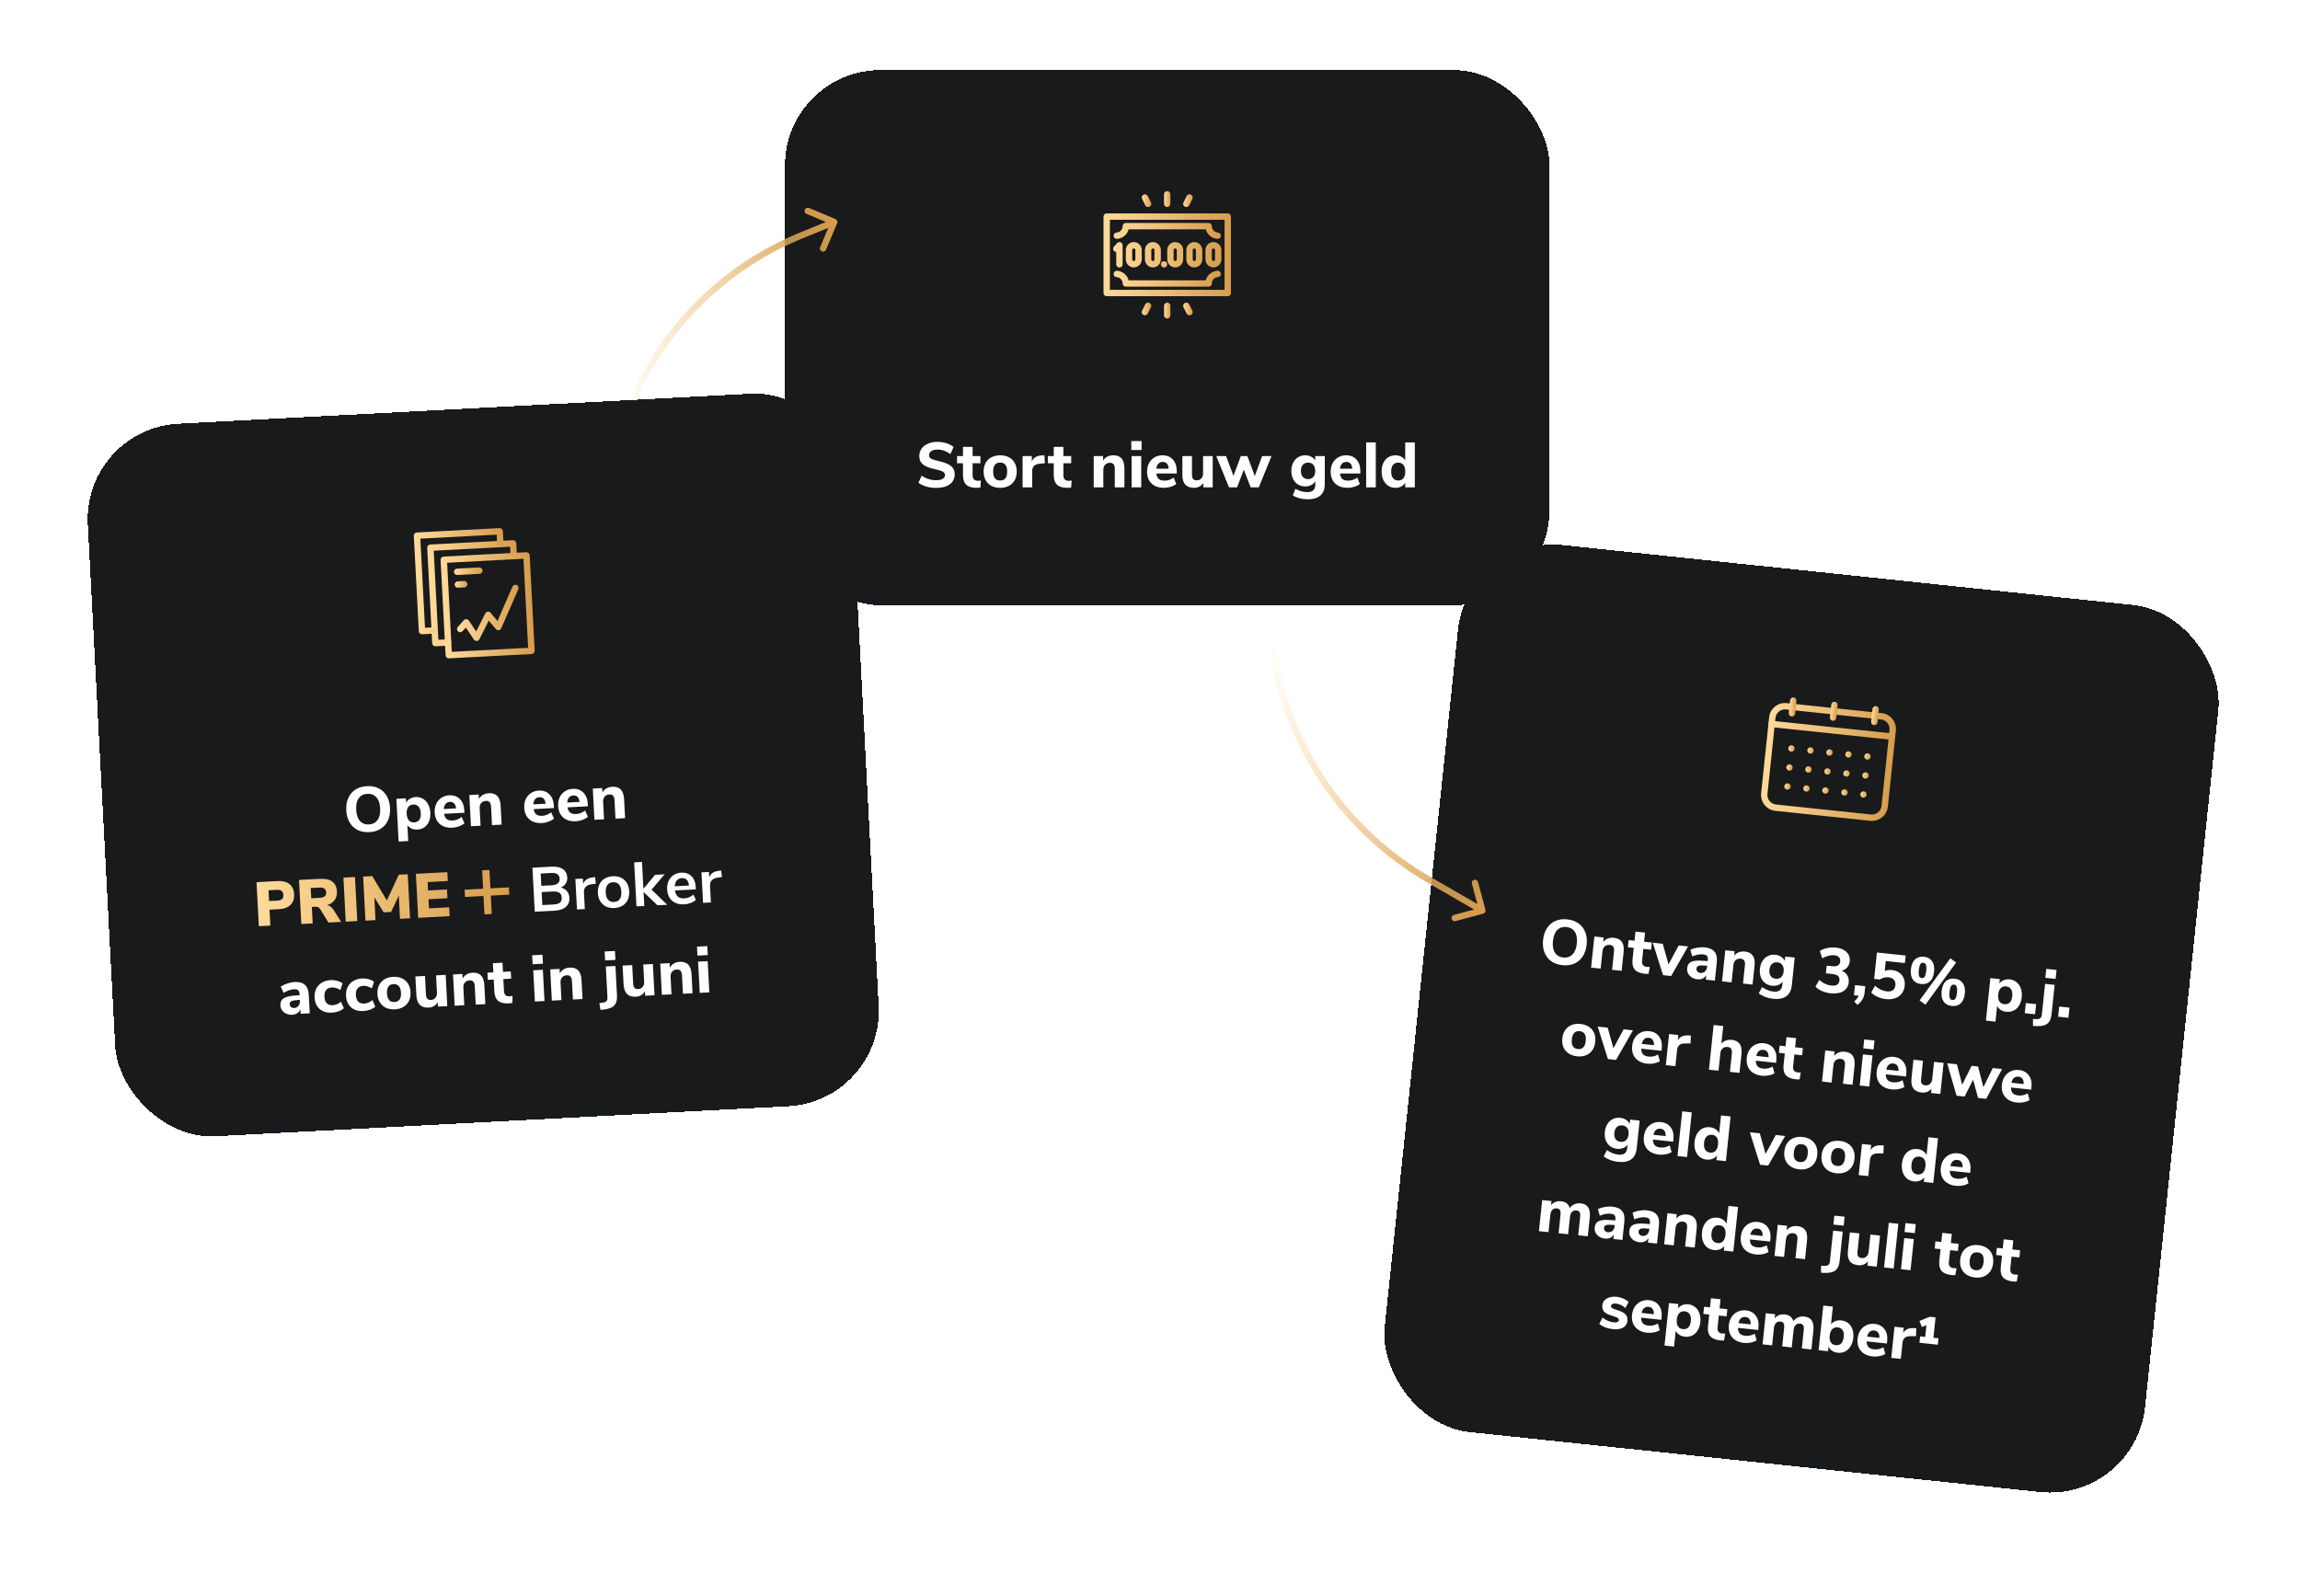 <svg width="722" height="501" viewBox="0 0 722 501" fill="none" xmlns="http://www.w3.org/2000/svg">
<g clip-path="url(#clip0_572_4137)">
<g filter="url(#filter0_d_572_4137)">
<rect x="460.811" y="168" width="240" height="280" rx="30" transform="rotate(6 460.811 168)" fill="#191A1C" shape-rendering="crispEdges"/>
<g clip-path="url(#clip1_572_4137)">
<path fill-rule="evenodd" clip-rule="evenodd" d="M560.637 222.735C558.989 222.561 557.513 223.757 557.34 225.405L554.831 249.273C554.658 250.921 555.853 252.397 557.501 252.57L587.337 255.706C588.985 255.879 590.461 254.684 590.634 253.036L593.143 229.168C593.316 227.52 592.121 226.044 590.473 225.87L560.637 222.735ZM555.351 225.196C555.64 222.449 558.1 220.457 560.846 220.746L590.682 223.881C593.428 224.17 595.42 226.63 595.132 229.377L592.623 253.245C592.334 255.991 589.874 257.984 587.128 257.695L557.292 254.559C554.546 254.271 552.554 251.81 552.842 249.064L555.351 225.196Z" fill="url(#paint0_linear_572_4137)"/>
<path fill-rule="evenodd" clip-rule="evenodd" d="M563.044 218.966C563.593 219.023 563.992 219.515 563.934 220.065L563.516 224.043C563.458 224.592 562.966 224.99 562.417 224.933C561.868 224.875 561.469 224.383 561.527 223.834L561.945 219.856C562.003 219.306 562.495 218.908 563.044 218.966Z" fill="url(#paint1_linear_572_4137)"/>
<path fill-rule="evenodd" clip-rule="evenodd" d="M588.902 221.683C589.451 221.741 589.849 222.233 589.792 222.782L589.374 226.761C589.316 227.31 588.824 227.708 588.275 227.651C587.725 227.593 587.327 227.101 587.385 226.551L587.803 222.573C587.86 222.024 588.352 221.626 588.902 221.683Z" fill="url(#paint2_linear_572_4137)"/>
<path fill-rule="evenodd" clip-rule="evenodd" d="M575.973 220.324C576.522 220.382 576.921 220.874 576.863 221.424L576.445 225.402C576.387 225.951 575.895 226.349 575.346 226.292C574.797 226.234 574.398 225.742 574.456 225.193L574.874 221.214C574.932 220.665 575.424 220.267 575.973 220.324Z" fill="url(#paint3_linear_572_4137)"/>
<path fill-rule="evenodd" clip-rule="evenodd" d="M555.142 227.184C555.2 226.635 555.692 226.237 556.241 226.294L594.033 230.267C594.582 230.324 594.98 230.816 594.923 231.366C594.865 231.915 594.373 232.313 593.824 232.256L556.032 228.284C555.483 228.226 555.084 227.734 555.142 227.184Z" fill="url(#paint4_linear_572_4137)"/>
<path fill-rule="evenodd" clip-rule="evenodd" d="M561.372 234.878C561.43 234.329 561.922 233.93 562.471 233.988L562.472 233.988C563.021 234.046 563.42 234.538 563.362 235.087C563.304 235.636 562.812 236.035 562.263 235.977L562.262 235.977C561.713 235.919 561.314 235.427 561.372 234.878Z" fill="url(#paint5_linear_572_4137)"/>
<path fill-rule="evenodd" clip-rule="evenodd" d="M560.745 240.845C560.802 240.296 561.294 239.897 561.844 239.955L561.845 239.955C562.394 240.013 562.792 240.505 562.735 241.054C562.677 241.604 562.185 242.002 561.636 241.944L561.635 241.944C561.085 241.886 560.687 241.394 560.745 240.845Z" fill="url(#paint6_linear_572_4137)"/>
<path fill-rule="evenodd" clip-rule="evenodd" d="M560.117 246.812C560.175 246.263 560.667 245.864 561.216 245.922L561.217 245.922C561.767 245.98 562.165 246.472 562.107 247.021C562.05 247.571 561.558 247.969 561.008 247.911L561.007 247.911C560.458 247.853 560.06 247.361 560.117 246.812Z" fill="url(#paint7_linear_572_4137)"/>
<path fill-rule="evenodd" clip-rule="evenodd" d="M566.712 241.472C566.769 240.923 567.261 240.525 567.811 240.582L567.812 240.582C568.361 240.64 568.759 241.132 568.702 241.681C568.644 242.231 568.152 242.629 567.603 242.571L567.602 242.571C567.052 242.514 566.654 242.022 566.712 241.472Z" fill="url(#paint8_linear_572_4137)"/>
<path fill-rule="evenodd" clip-rule="evenodd" d="M567.339 235.505C567.397 234.956 567.889 234.557 568.438 234.615L568.439 234.615C568.988 234.673 569.387 235.165 569.329 235.714C569.271 236.263 568.779 236.662 568.23 236.604L568.229 236.604C567.68 236.546 567.281 236.054 567.339 235.505Z" fill="url(#paint9_linear_572_4137)"/>
<path fill-rule="evenodd" clip-rule="evenodd" d="M572.679 242.1C572.737 241.55 573.229 241.152 573.778 241.21L573.779 241.21C574.328 241.267 574.727 241.759 574.669 242.309C574.611 242.858 574.119 243.256 573.57 243.199L573.569 243.199C573.02 243.141 572.621 242.649 572.679 242.1Z" fill="url(#paint10_linear_572_4137)"/>
<path fill-rule="evenodd" clip-rule="evenodd" d="M566.084 247.439C566.142 246.89 566.634 246.492 567.183 246.549L567.184 246.549C567.734 246.607 568.132 247.099 568.074 247.649C568.017 248.198 567.525 248.596 566.975 248.539L566.974 248.538C566.425 248.481 566.027 247.989 566.084 247.439Z" fill="url(#paint11_linear_572_4137)"/>
<path fill-rule="evenodd" clip-rule="evenodd" d="M578.646 242.727C578.704 242.177 579.196 241.779 579.745 241.837L579.746 241.837C580.295 241.895 580.694 242.387 580.636 242.936C580.578 243.485 580.086 243.884 579.537 243.826L579.536 243.826C578.987 243.768 578.588 243.276 578.646 242.727Z" fill="url(#paint12_linear_572_4137)"/>
<path fill-rule="evenodd" clip-rule="evenodd" d="M573.306 236.132C573.364 235.583 573.856 235.184 574.405 235.242L574.406 235.242C574.955 235.3 575.354 235.792 575.296 236.341C575.238 236.891 574.746 237.289 574.197 237.231L574.196 237.231C573.647 237.174 573.248 236.681 573.306 236.132Z" fill="url(#paint13_linear_572_4137)"/>
<path fill-rule="evenodd" clip-rule="evenodd" d="M584.613 243.354C584.671 242.804 585.163 242.406 585.712 242.464L585.713 242.464C586.262 242.521 586.661 243.014 586.603 243.563C586.545 244.112 586.053 244.511 585.504 244.453L585.503 244.453C584.954 244.395 584.555 243.903 584.613 243.354Z" fill="url(#paint14_linear_572_4137)"/>
<path fill-rule="evenodd" clip-rule="evenodd" d="M572.052 248.067C572.109 247.517 572.602 247.119 573.151 247.177L573.152 247.177C573.701 247.234 574.099 247.726 574.042 248.276C573.984 248.825 573.492 249.223 572.943 249.166L572.942 249.166C572.392 249.108 571.994 248.616 572.052 248.067Z" fill="url(#paint15_linear_572_4137)"/>
<path fill-rule="evenodd" clip-rule="evenodd" d="M579.273 236.759C579.331 236.21 579.823 235.812 580.372 235.869L580.373 235.87C580.922 235.927 581.321 236.419 581.263 236.969C581.205 237.518 580.713 237.916 580.164 237.859L580.163 237.858C579.614 237.801 579.215 237.309 579.273 236.759Z" fill="url(#paint16_linear_572_4137)"/>
<path fill-rule="evenodd" clip-rule="evenodd" d="M578.019 248.694C578.076 248.144 578.569 247.746 579.118 247.804L579.119 247.804C579.668 247.862 580.067 248.354 580.009 248.903C579.951 249.452 579.459 249.851 578.91 249.793L578.909 249.793C578.359 249.735 577.961 249.243 578.019 248.694Z" fill="url(#paint17_linear_572_4137)"/>
<path fill-rule="evenodd" clip-rule="evenodd" d="M585.24 237.387C585.298 236.837 585.79 236.439 586.339 236.497L586.34 236.497C586.89 236.554 587.288 237.047 587.23 237.596C587.173 238.145 586.68 238.543 586.131 238.486L586.13 238.486C585.581 238.428 585.182 237.936 585.24 237.387Z" fill="url(#paint18_linear_572_4137)"/>
<path fill-rule="evenodd" clip-rule="evenodd" d="M583.986 249.321C584.044 248.772 584.536 248.373 585.085 248.431L585.086 248.431C585.635 248.489 586.034 248.981 585.976 249.53C585.918 250.079 585.426 250.478 584.877 250.42L584.876 250.42C584.327 250.362 583.928 249.87 583.986 249.321Z" fill="url(#paint19_linear_572_4137)"/>
</g>
<path d="M490.473 303.02C489.081 302.874 487.898 302.454 486.925 301.762C485.967 301.058 485.265 300.14 484.821 299.007C484.379 297.861 484.234 296.559 484.387 295.101C484.541 293.642 484.952 292.405 485.622 291.389C486.293 290.36 487.17 289.608 488.252 289.132C489.348 288.657 490.592 288.493 491.984 288.639C493.377 288.786 494.553 289.204 495.512 289.895C496.485 290.587 497.193 291.506 497.636 292.652C498.08 293.785 498.225 295.08 498.072 296.539C497.919 297.998 497.506 299.241 496.835 300.27C496.165 301.286 495.282 302.037 494.185 302.525C493.103 303.002 491.865 303.166 490.473 303.02ZM490.726 300.613C491.893 300.736 492.851 300.421 493.6 299.669C494.363 298.918 494.826 297.766 494.989 296.215C495.152 294.663 494.945 293.448 494.367 292.57C493.79 291.678 492.912 291.17 491.731 291.046C490.551 290.922 489.586 291.236 488.837 291.989C488.102 292.729 487.653 293.875 487.49 295.427C487.327 296.978 487.534 298.2 488.111 299.092C488.687 299.983 489.559 300.491 490.726 300.613ZM506.642 294.423C507.809 294.546 508.641 294.982 509.139 295.731C509.638 296.468 509.815 297.525 509.67 298.904L509.052 304.792L506.048 304.476L506.652 298.728C506.722 298.065 506.647 297.568 506.427 297.236C506.22 296.906 505.859 296.714 505.341 296.659C504.718 296.594 504.193 296.74 503.767 297.097C503.354 297.456 503.112 297.967 503.043 298.63L502.468 304.1L499.464 303.784L500.491 294.018L503.415 294.325L503.268 295.718C503.669 295.223 504.156 294.866 504.729 294.644C505.315 294.424 505.953 294.351 506.642 294.423ZM516.919 303.547C517.224 303.579 517.545 303.593 517.88 303.588L517.491 305.759C517.101 305.772 516.714 305.758 516.329 305.718C514.844 305.561 513.791 305.122 513.17 304.4C512.562 303.679 512.327 302.656 512.467 301.33L512.86 297.59L511.01 297.396L511.246 295.148L513.096 295.343L513.397 292.479L516.401 292.794L516.099 295.658L518.546 295.916L518.31 298.163L515.863 297.906L515.472 301.626C515.35 302.792 515.832 303.433 516.919 303.547ZM526.967 296.821L529.911 297.13L524.59 306.425L522.044 306.157L518.832 295.966L521.955 296.294L523.769 302.759L526.967 296.821ZM535.096 297.414C536.554 297.567 537.592 298.025 538.209 298.787C538.84 299.55 539.079 300.654 538.927 302.1L538.321 307.868L535.476 307.569L535.629 306.117C535.377 306.6 535.004 306.963 534.509 307.206C534.016 307.436 533.457 307.518 532.834 307.452C532.171 307.383 531.582 307.187 531.066 306.864C530.563 306.543 530.178 306.127 529.91 305.617C529.655 305.107 529.558 304.561 529.62 303.977C529.695 303.261 529.933 302.716 530.334 302.343C530.749 301.971 531.37 301.735 532.199 301.634C533.027 301.533 534.144 301.557 535.55 301.705L536.067 301.759L536.104 301.401C536.166 300.818 536.083 300.393 535.856 300.128C535.629 299.863 535.204 299.698 534.581 299.632C534.104 299.582 533.564 299.612 532.963 299.723C532.361 299.834 531.779 300.015 531.217 300.264L530.632 298.171C531.225 297.885 531.938 297.672 532.771 297.531C533.618 297.379 534.393 297.34 535.096 297.414ZM533.708 305.453C534.291 305.514 534.782 305.371 535.181 305.024C535.58 304.664 535.813 304.172 535.879 303.549L535.914 303.211L535.576 303.175C534.502 303.063 533.737 303.069 533.281 303.196C532.839 303.324 532.594 303.613 532.547 304.064C532.509 304.422 532.597 304.733 532.811 304.996C533.037 305.262 533.336 305.414 533.708 305.453ZM547.744 298.743C548.911 298.866 549.743 299.302 550.241 300.051C550.74 300.787 550.917 301.845 550.772 303.224L550.153 309.112L547.15 308.796L547.754 303.048C547.824 302.385 547.749 301.887 547.529 301.556C547.322 301.226 546.96 301.034 546.443 300.979C545.82 300.914 545.295 301.06 544.869 301.417C544.456 301.776 544.214 302.287 544.145 302.95L543.57 308.42L540.566 308.104L541.593 298.338L544.517 298.645L544.37 300.038C544.771 299.543 545.257 299.186 545.83 298.964C546.417 298.744 547.054 298.671 547.744 298.743ZM563.387 300.629L562.471 309.341C562.306 310.919 561.729 312.065 560.743 312.779C559.756 313.493 558.381 313.757 556.617 313.572C555.742 313.48 554.911 313.285 554.124 312.988C553.351 312.692 552.68 312.32 552.11 311.871L553.123 309.886C554.31 310.708 555.527 311.185 556.774 311.316C558.418 311.489 559.322 310.799 559.485 309.248L559.598 308.174C559.266 308.648 558.807 309.002 558.219 309.236C557.632 309.469 556.993 309.549 556.303 309.477C555.455 309.387 554.72 309.109 554.099 308.642C553.491 308.175 553.039 307.558 552.745 306.79C552.452 306.008 552.356 305.134 552.458 304.165C552.559 303.197 552.834 302.368 553.282 301.678C553.731 300.975 554.302 300.458 554.993 300.128C555.7 299.787 556.477 299.661 557.326 299.75C558.002 299.821 558.597 300.031 559.11 300.38C559.637 300.717 560.021 301.153 560.259 301.687L560.404 300.315L563.387 300.629ZM557.419 307.281C558.122 307.355 558.689 307.187 559.121 306.776C559.566 306.367 559.831 305.758 559.916 304.949C560.001 304.141 559.869 303.49 559.518 302.997C559.183 302.493 558.663 302.203 557.96 302.13C557.258 302.056 556.683 302.23 556.236 302.652C555.791 303.061 555.526 303.67 555.441 304.479C555.357 305.275 555.49 305.925 555.839 306.431C556.19 306.924 556.716 307.207 557.419 307.281ZM578.127 304.752C578.924 305.077 579.51 305.561 579.884 306.204C580.274 306.834 580.424 307.574 580.335 308.423C580.205 309.656 579.632 310.581 578.615 311.198C577.6 311.802 576.29 312.02 574.686 311.851C573.718 311.749 572.804 311.513 571.945 311.141C571.086 310.769 570.403 310.308 569.898 309.759L571.105 307.654C572.283 308.689 573.515 309.275 574.801 309.41C575.65 309.499 576.282 309.418 576.697 309.167C577.114 308.902 577.356 308.452 577.423 307.815C577.488 307.192 577.343 306.721 576.988 306.402C576.633 306.083 576.031 305.879 575.182 305.79L573.173 305.579L573.426 303.172L575.097 303.347C575.906 303.432 576.517 303.356 576.931 303.118C577.358 302.881 577.602 302.471 577.663 301.888C577.723 301.318 577.597 300.862 577.284 300.521C576.972 300.179 576.49 299.975 575.841 299.906C575.257 299.845 574.635 299.9 573.973 300.072C573.313 300.231 572.661 300.497 572.019 300.872L571.276 298.562C571.883 298.143 572.639 297.84 573.543 297.654C574.462 297.456 575.386 297.405 576.314 297.503C577.269 297.603 578.088 297.85 578.77 298.243C579.454 298.624 579.959 299.119 580.283 299.73C580.621 300.342 580.75 301.026 580.671 301.782C580.592 302.537 580.323 303.179 579.865 303.708C579.422 304.224 578.843 304.572 578.127 304.752ZM585.531 309.612L585.316 311.661C585.236 312.417 585.025 313.092 584.681 313.686C584.349 314.295 583.824 314.89 583.106 315.471L582.03 314.413C582.748 313.831 583.22 313.231 583.446 312.611L581.974 312.456L582.309 309.274L585.531 309.612ZM593.942 304.544C594.804 304.635 595.553 304.908 596.189 305.363C596.826 305.806 597.295 306.384 597.595 307.1C597.895 307.815 597.999 308.617 597.906 309.505C597.807 310.447 597.494 311.252 596.968 311.921C596.455 312.591 595.767 313.081 594.903 313.393C594.053 313.692 593.085 313.785 591.998 313.671C591.109 313.577 590.242 313.345 589.396 312.975C588.552 312.591 587.883 312.132 587.389 311.598L588.596 309.492C589.787 310.529 591.02 311.114 592.293 311.248C593.101 311.333 593.731 311.212 594.181 310.884C594.644 310.557 594.914 310.029 594.991 309.3C595.064 308.61 594.902 308.043 594.506 307.6C594.124 307.157 593.561 306.897 592.818 306.819C592.354 306.77 591.881 306.808 591.399 306.931C590.93 307.056 590.494 307.252 590.09 307.518L588.32 307.332L589.192 299.037L598.222 299.986L597.973 302.353L591.967 301.722L591.638 304.845C592.312 304.554 593.081 304.453 593.942 304.544ZM604.415 315.418L602.585 314.08L612.24 300.856L614.051 302.193L604.415 315.418ZM603.045 308.939C601.905 308.82 601.048 308.361 600.475 307.563C599.916 306.754 599.711 305.646 599.859 304.241C600.002 302.875 600.437 301.861 601.164 301.2C601.891 300.526 602.819 300.248 603.946 300.367C605.086 300.487 605.936 300.951 606.494 301.761C607.067 302.558 607.281 303.647 607.137 305.026C606.989 306.431 606.552 307.465 605.825 308.126C605.112 308.788 604.185 309.059 603.045 308.939ZM603.242 307.07C603.653 307.113 603.97 306.959 604.195 306.607C604.42 306.255 604.578 305.642 604.67 304.766C604.758 303.931 604.722 303.317 604.562 302.925C604.417 302.521 604.145 302.298 603.747 302.256C603.35 302.214 603.038 302.369 602.814 302.721C602.589 303.073 602.432 303.673 602.343 304.522C602.252 305.384 602.28 306.017 602.425 306.421C602.572 306.812 602.844 307.028 603.242 307.07ZM612.698 315.826C611.558 315.706 610.701 315.248 610.128 314.45C609.569 313.641 609.364 312.533 609.512 311.127C609.657 309.748 610.086 308.728 610.799 308.065C611.525 307.404 612.459 307.134 613.599 307.253C614.726 307.372 615.576 307.837 616.147 308.647C616.72 309.445 616.935 310.533 616.79 311.912C616.643 313.305 616.206 314.338 615.478 315.012C614.765 315.675 613.838 315.946 612.698 315.826ZM612.895 313.957C613.306 314 613.623 313.845 613.848 313.494C614.073 313.142 614.231 312.528 614.323 311.653C614.412 310.805 614.377 310.184 614.217 309.792C614.072 309.388 613.8 309.165 613.403 309.123C613.005 309.081 612.686 309.242 612.447 309.606C612.222 309.958 612.065 310.558 611.976 311.407C611.884 312.282 611.911 312.915 612.058 313.306C612.205 313.696 612.483 313.913 612.895 313.957ZM630.878 307.481C631.713 307.569 632.433 307.865 633.037 308.371C633.655 308.865 634.102 309.522 634.378 310.342C634.668 311.15 634.761 312.058 634.655 313.066C634.549 314.074 634.27 314.943 633.818 315.673C633.38 316.391 632.815 316.922 632.122 317.264C631.429 317.607 630.658 317.734 629.81 317.645C629.147 317.575 628.557 317.379 628.041 317.057C627.54 316.723 627.17 316.295 626.929 315.774L626.407 320.746L623.403 320.43L624.806 307.084L627.77 307.395L627.626 308.768C627.97 308.295 628.429 307.947 629.002 307.726C629.576 307.491 630.202 307.41 630.878 307.481ZM629.175 315.265C629.878 315.339 630.446 315.164 630.879 314.741C631.314 314.304 631.578 313.641 631.671 312.753C631.766 311.851 631.647 311.135 631.314 310.604C630.982 310.059 630.465 309.75 629.762 309.676C629.06 309.602 628.49 309.791 628.054 310.241C627.619 310.678 627.355 311.347 627.26 312.249C627.166 313.137 627.286 313.847 627.619 314.378C627.954 314.896 628.472 315.192 629.175 315.265ZM635.939 314.911L639.162 315.249L638.827 318.432L635.605 318.093L635.939 314.911ZM644.021 318.334C643.917 319.329 643.687 320.109 643.333 320.675C642.978 321.241 642.461 321.636 641.78 321.859C641.112 322.097 640.224 322.192 639.116 322.142L638.175 322.104L638.182 319.933L639.205 319.96C639.779 319.98 640.198 319.883 640.462 319.669C640.739 319.457 640.905 319.093 640.959 318.575L641.977 308.889L644.981 309.204L644.021 318.334ZM642.351 304.182L645.573 304.521L645.279 307.325L642.056 306.987L642.351 304.182ZM646.409 316.011L649.631 316.35L649.297 319.532L646.075 319.193L646.409 316.011ZM495.067 331.637C494.033 331.528 493.146 331.227 492.407 330.734C491.669 330.228 491.128 329.574 490.783 328.774C490.44 327.96 490.322 327.036 490.431 326.002C490.54 324.967 490.846 324.095 491.35 323.383C491.855 322.659 492.52 322.132 493.346 321.803C494.171 321.474 495.101 321.364 496.136 321.473C497.17 321.582 498.057 321.883 498.796 322.376C499.535 322.869 500.076 323.523 500.42 324.337C500.765 325.137 500.883 326.054 500.774 327.089C500.665 328.123 500.358 329.002 499.853 329.727C499.349 330.438 498.684 330.965 497.857 331.307C497.032 331.636 496.102 331.746 495.067 331.637ZM495.308 329.35C496.766 329.503 497.594 328.645 497.79 326.775C497.889 325.834 497.771 325.111 497.435 324.606C497.113 324.103 496.6 323.814 495.897 323.741C494.439 323.587 493.611 324.445 493.415 326.315C493.218 328.185 493.849 329.196 495.308 329.35ZM509.676 323.158L512.62 323.467L507.299 332.762L504.753 332.494L501.541 322.303L504.664 322.631L506.478 329.096L509.676 323.158ZM521.565 329.897L515.2 329.228C515.211 330.02 515.403 330.617 515.776 331.018C516.164 331.408 516.743 331.643 517.512 331.724C518.016 331.777 518.521 331.749 519.029 331.642C519.551 331.522 520.033 331.332 520.477 331.07L521.061 333.163C520.545 333.484 519.931 333.714 519.219 333.854C518.52 333.995 517.826 334.029 517.137 333.957C515.492 333.784 514.24 333.196 513.38 332.194C512.535 331.18 512.194 329.891 512.359 328.326C512.463 327.332 512.762 326.472 513.254 325.746C513.745 325.02 514.378 324.483 515.152 324.135C515.928 323.774 516.779 323.643 517.708 323.74C519.073 323.884 520.107 324.442 520.81 325.414C521.525 326.387 521.803 327.636 521.642 329.161L521.565 329.897ZM517.57 325.817C516.999 325.757 516.522 325.895 516.139 326.23C515.77 326.553 515.509 327.055 515.357 327.737L519.196 328.14C519.23 327.433 519.107 326.884 518.826 326.492C518.559 326.102 518.14 325.877 517.57 325.817ZM530.699 327.6L528.99 327.601C528.146 327.593 527.531 327.769 527.144 328.131C526.759 328.479 526.532 328.978 526.464 329.628L525.929 334.72L522.925 334.404L523.952 324.638L526.836 324.941L526.663 326.592C527.272 325.516 528.351 325.007 529.9 325.062L530.782 325.094L530.699 327.6ZM543.642 326.466C544.809 326.589 545.641 327.025 546.139 327.774C546.638 328.511 546.815 329.568 546.67 330.947L546.051 336.835L543.048 336.519L543.652 330.771C543.722 330.108 543.647 329.611 543.427 329.279C543.22 328.949 542.858 328.757 542.341 328.702C541.718 328.637 541.193 328.783 540.767 329.14C540.354 329.499 540.112 330.01 540.043 330.673L539.468 336.143L536.464 335.827L537.938 321.804L540.942 322.12L540.358 327.67C540.756 327.202 541.233 326.87 541.79 326.674C542.362 326.466 542.979 326.397 543.642 326.466ZM557.539 333.678L551.174 333.009C551.184 333.801 551.376 334.398 551.75 334.799C552.138 335.189 552.717 335.424 553.486 335.505C553.99 335.558 554.495 335.53 555.003 335.423C555.525 335.303 556.007 335.113 556.45 334.851L557.035 336.944C556.518 337.265 555.904 337.495 555.192 337.635C554.494 337.776 553.8 337.81 553.11 337.738C551.466 337.565 550.214 336.977 549.354 335.975C548.509 334.961 548.168 333.672 548.333 332.107C548.437 331.113 548.735 330.253 549.227 329.527C549.719 328.801 550.352 328.264 551.126 327.916C551.901 327.555 552.753 327.424 553.681 327.521C555.047 327.665 556.081 328.223 556.783 329.195C557.499 330.168 557.776 331.417 557.616 332.942L557.539 333.678ZM553.543 329.598C552.973 329.538 552.496 329.676 552.112 330.011C551.743 330.334 551.483 330.836 551.331 331.518L555.17 331.921C555.204 331.214 555.08 330.665 554.8 330.273C554.532 329.883 554.114 329.658 553.543 329.598ZM564.331 336.685C564.635 336.717 564.956 336.73 565.292 336.725L564.902 338.897C564.512 338.909 564.125 338.895 563.74 338.855C562.255 338.699 561.202 338.26 560.581 337.537C559.973 336.817 559.739 335.793 559.878 334.467L560.271 330.728L558.421 330.533L558.657 328.286L560.507 328.48L560.808 325.616L563.812 325.932L563.511 328.796L565.957 329.053L565.721 331.301L563.274 331.043L562.883 334.763C562.761 335.93 563.243 336.57 564.331 336.685ZM579.13 330.196C580.297 330.319 581.129 330.755 581.627 331.504C582.126 332.241 582.303 333.298 582.158 334.677L581.54 340.565L578.536 340.249L579.14 334.501C579.21 333.838 579.135 333.341 578.915 333.009C578.708 332.679 578.346 332.487 577.829 332.432C577.206 332.367 576.681 332.513 576.255 332.87C575.842 333.229 575.6 333.74 575.531 334.403L574.956 339.873L571.952 339.557L572.979 329.791L575.903 330.098L575.756 331.491C576.157 330.996 576.644 330.639 577.217 330.417C577.803 330.197 578.441 330.124 579.13 330.196ZM583.782 340.8L584.808 331.034L587.812 331.35L586.785 341.116L583.782 340.8ZM585.202 326.33L588.424 326.668L588.13 329.473L584.907 329.134L585.202 326.33ZM598.33 337.966L591.965 337.297C591.975 338.089 592.167 338.685 592.541 339.087C592.929 339.476 593.508 339.711 594.277 339.792C594.781 339.845 595.286 339.818 595.794 339.71C596.316 339.591 596.798 339.4 597.241 339.138L597.826 341.231C597.309 341.552 596.695 341.782 595.983 341.922C595.285 342.063 594.591 342.097 593.901 342.025C592.257 341.852 591.005 341.265 590.145 340.263C589.299 339.249 588.959 337.959 589.124 336.395C589.228 335.4 589.526 334.54 590.018 333.814C590.51 333.088 591.143 332.551 591.917 332.204C592.692 331.843 593.544 331.711 594.472 331.809C595.838 331.952 596.872 332.51 597.574 333.482C598.29 334.456 598.567 335.705 598.407 337.23L598.33 337.966ZM594.334 333.886C593.764 333.826 593.287 333.963 592.903 334.298C592.534 334.621 592.274 335.124 592.122 335.805L595.96 336.208C595.995 335.501 595.871 334.952 595.591 334.561C595.323 334.171 594.905 333.946 594.334 333.886ZM610.125 333.695L609.098 343.461L606.174 343.154L606.321 341.762C605.963 342.234 605.518 342.576 604.986 342.788C604.468 343.001 603.897 343.076 603.274 343.01C602.04 342.88 601.154 342.445 600.615 341.705C600.091 340.953 599.902 339.887 600.047 338.508L600.657 332.7L603.66 333.016L603.044 338.883C602.982 339.467 603.056 339.91 603.266 340.214C603.489 340.519 603.852 340.698 604.356 340.751C604.939 340.812 605.431 340.663 605.831 340.302C606.244 339.944 606.484 339.439 606.553 338.79L607.121 333.379L610.125 333.695ZM625.557 335.317L628.481 335.624L623.496 344.975L620.95 344.707L619.381 338.972L616.714 344.262L614.188 343.996L611.236 333.812L614.299 334.134L615.956 340.562L618.914 334.619L620.943 334.832L622.613 341.322L625.557 335.317ZM637.625 342.096L631.26 341.427C631.271 342.219 631.463 342.816 631.836 343.217C632.224 343.606 632.803 343.841 633.572 343.922C634.076 343.975 634.581 343.948 635.089 343.84C635.611 343.721 636.093 343.53 636.536 343.268L637.121 345.361C636.605 345.682 635.99 345.912 635.279 346.052C634.58 346.193 633.886 346.228 633.196 346.155C631.552 345.982 630.3 345.395 629.44 344.393C628.595 343.379 628.254 342.09 628.419 340.525C628.523 339.53 628.822 338.67 629.313 337.944C629.805 337.218 630.438 336.681 631.212 336.334C631.987 335.973 632.839 335.841 633.767 335.939C635.133 336.082 636.167 336.64 636.87 337.612C637.585 338.586 637.863 339.835 637.702 341.36L637.625 342.096ZM633.63 338.016C633.059 337.956 632.582 338.093 632.199 338.428C631.829 338.752 631.569 339.254 631.417 339.935L635.256 340.338C635.29 339.631 635.167 339.082 634.886 338.691C634.619 338.301 634.2 338.076 633.63 338.016ZM514.703 351.82L513.787 360.532C513.622 362.11 513.045 363.256 512.059 363.97C511.072 364.684 509.697 364.949 507.933 364.763C507.058 364.671 506.227 364.477 505.44 364.18C504.667 363.884 503.996 363.512 503.426 363.063L504.439 361.078C505.626 361.9 506.843 362.376 508.09 362.507C509.734 362.68 510.638 361.991 510.801 360.439L510.914 359.365C510.582 359.84 510.123 360.194 509.535 360.427C508.947 360.66 508.309 360.741 507.619 360.668C506.771 360.579 506.036 360.301 505.415 359.833C504.807 359.367 504.355 358.75 504.061 357.981C503.767 357.2 503.672 356.325 503.773 355.357C503.875 354.389 504.15 353.56 504.598 352.87C505.047 352.166 505.618 351.65 506.309 351.32C507.016 350.979 507.793 350.853 508.642 350.942C509.318 351.013 509.913 351.223 510.426 351.572C510.953 351.909 511.336 352.344 511.575 352.879L511.719 351.507L514.703 351.82ZM508.735 358.473C509.438 358.547 510.005 358.378 510.437 357.968C510.882 357.559 511.147 356.95 511.232 356.141C511.317 355.332 511.185 354.681 510.834 354.189C510.498 353.684 509.979 353.395 509.276 353.321C508.574 353.247 507.999 353.421 507.552 353.844C507.107 354.253 506.842 354.862 506.757 355.671C506.673 356.466 506.806 357.117 507.155 357.623C507.506 358.116 508.032 358.399 508.735 358.473ZM525.233 358.437L518.868 357.768C518.878 358.56 519.07 359.157 519.444 359.558C519.832 359.947 520.411 360.183 521.18 360.263C521.684 360.316 522.189 360.289 522.697 360.181C523.219 360.062 523.701 359.871 524.144 359.61L524.729 361.702C524.212 362.023 523.598 362.254 522.886 362.393C522.188 362.535 521.494 362.569 520.804 362.496C519.16 362.324 517.908 361.736 517.048 360.734C516.203 359.72 515.862 358.431 516.027 356.866C516.131 355.872 516.429 355.011 516.921 354.286C517.413 353.56 518.046 353.023 518.82 352.675C519.595 352.314 520.447 352.183 521.375 352.28C522.741 352.424 523.775 352.981 524.477 353.954C525.193 354.927 525.47 356.176 525.31 357.701L525.233 358.437ZM521.237 354.357C520.667 354.297 520.19 354.435 519.806 354.77C519.437 355.093 519.177 355.595 519.025 356.276L522.864 356.68C522.898 355.973 522.774 355.424 522.494 355.032C522.226 354.642 521.808 354.417 521.237 354.357ZM526.593 362.944L528.067 348.921L531.071 349.237L529.597 363.26L526.593 362.944ZM543.255 350.518L541.782 364.54L538.798 364.227L538.951 362.775C538.606 363.248 538.146 363.602 537.572 363.836C537.012 364.059 536.394 364.135 535.718 364.064C534.883 363.976 534.156 363.685 533.537 363.191C532.934 362.685 532.487 362.028 532.196 361.22C531.92 360.4 531.835 359.486 531.941 358.479C532.047 357.471 532.319 356.608 532.756 355.89C533.209 355.159 533.781 354.623 534.474 354.28C535.167 353.937 535.938 353.811 536.786 353.9C537.449 353.97 538.032 354.172 538.533 354.506C539.047 354.841 539.424 355.276 539.662 355.811L540.252 350.202L543.255 350.518ZM536.834 361.868C537.537 361.942 538.099 361.76 538.52 361.322C538.956 360.872 539.222 360.196 539.317 359.294C539.411 358.392 539.291 357.682 538.957 357.165C538.636 356.648 538.124 356.353 537.421 356.279C536.718 356.205 536.15 356.387 535.715 356.824C535.282 357.248 535.018 357.904 534.925 358.792C534.83 359.694 534.949 360.417 535.28 360.961C535.613 361.492 536.131 361.795 536.834 361.868ZM557.437 356.332L560.381 356.641L555.06 365.936L552.514 365.668L549.302 355.477L552.425 355.805L554.239 362.27L557.437 356.332ZM564.758 367.116C563.724 367.007 562.837 366.706 562.098 366.213C561.36 365.707 560.819 365.053 560.474 364.253C560.13 363.439 560.013 362.515 560.122 361.481C560.23 360.446 560.537 359.574 561.04 358.862C561.546 358.138 562.211 357.611 563.037 357.282C563.862 356.953 564.792 356.843 565.826 356.952C566.861 357.061 567.747 357.362 568.487 357.855C569.226 358.348 569.767 359.002 570.111 359.816C570.455 360.616 570.573 361.533 570.465 362.568C570.356 363.602 570.049 364.481 569.544 365.206C569.04 365.917 568.375 366.444 567.548 366.786C566.722 367.115 565.792 367.225 564.758 367.116ZM564.998 364.829C566.457 364.982 567.285 364.124 567.481 362.254C567.58 361.313 567.462 360.59 567.126 360.085C566.803 359.582 566.291 359.293 565.588 359.22C564.129 359.066 563.302 359.924 563.105 361.794C562.909 363.664 563.54 364.675 564.998 364.829ZM576.451 368.345C575.417 368.236 574.53 367.935 573.791 367.442C573.054 366.936 572.512 366.282 572.167 365.482C571.824 364.668 571.706 363.744 571.815 362.71C571.924 361.675 572.23 360.803 572.734 360.091C573.239 359.367 573.904 358.84 574.73 358.511C575.556 358.182 576.485 358.072 577.52 358.181C578.554 358.29 579.441 358.591 580.18 359.084C580.919 359.577 581.46 360.231 581.804 361.045C582.149 361.845 582.267 362.762 582.158 363.797C582.049 364.831 581.743 365.71 581.237 366.435C580.734 367.146 580.068 367.673 579.241 368.015C578.416 368.344 577.486 368.454 576.451 368.345ZM576.692 366.058C578.151 366.211 578.978 365.353 579.175 363.483C579.274 362.542 579.155 361.819 578.819 361.314C578.497 360.811 577.984 360.522 577.281 360.449C575.823 360.295 574.995 361.154 574.799 363.023C574.602 364.893 575.233 365.904 576.692 366.058ZM591.241 362.117L589.532 362.118C588.688 362.11 588.073 362.287 587.686 362.648C587.301 362.997 587.074 363.496 587.006 364.145L586.471 369.237L583.467 368.922L584.494 359.155L587.378 359.459L587.205 361.109C587.814 360.034 588.893 359.524 590.442 359.58L591.324 359.612L591.241 362.117ZM608.366 357.361L606.892 371.384L603.908 371.07L604.061 369.618C603.716 370.091 603.257 370.445 602.682 370.68C602.123 370.903 601.505 370.978 600.828 370.907C599.993 370.819 599.266 370.529 598.648 370.035C598.044 369.529 597.597 368.872 597.306 368.064C597.03 367.244 596.946 366.33 597.051 365.322C597.157 364.314 597.429 363.451 597.867 362.733C598.319 362.003 598.891 361.466 599.584 361.124C600.277 360.781 601.048 360.654 601.897 360.743C602.56 360.813 603.142 361.015 603.643 361.349C604.157 361.685 604.534 362.12 604.773 362.654L605.362 357.045L608.366 357.361ZM601.944 368.712C602.647 368.786 603.209 368.603 603.63 368.165C604.066 367.715 604.332 367.039 604.427 366.137C604.521 365.236 604.402 364.526 604.067 364.008C603.746 363.492 603.234 363.196 602.531 363.123C601.829 363.049 601.26 363.23 600.825 363.667C600.392 364.091 600.128 364.747 600.035 365.635C599.94 366.537 600.059 367.26 600.39 367.804C600.723 368.336 601.241 368.638 601.944 368.712ZM618.45 368.235L612.085 367.566C612.095 368.358 612.287 368.954 612.661 369.356C613.049 369.745 613.628 369.98 614.397 370.061C614.901 370.114 615.406 370.087 615.914 369.979C616.436 369.86 616.918 369.669 617.361 369.407L617.946 371.5C617.429 371.821 616.815 372.051 616.103 372.191C615.405 372.332 614.711 372.366 614.021 372.294C612.377 372.121 611.125 371.534 610.265 370.532C609.42 369.518 609.079 368.228 609.244 366.664C609.348 365.669 609.646 364.809 610.138 364.083C610.63 363.357 611.263 362.82 612.037 362.473C612.812 362.112 613.664 361.98 614.592 362.078C615.958 362.221 616.992 362.779 617.694 363.751C618.41 364.724 618.687 365.974 618.527 367.499L618.45 368.235ZM614.454 364.155C613.884 364.095 613.407 364.232 613.023 364.567C612.654 364.89 612.394 365.393 612.242 366.074L616.081 366.477C616.115 365.77 615.991 365.221 615.711 364.83C615.443 364.44 615.025 364.214 614.454 364.155ZM496.174 377.786C497.288 377.903 498.082 378.328 498.554 379.061C499.027 379.795 499.19 380.858 499.044 382.25L498.425 388.138L495.421 387.822L496.03 382.034C496.099 381.371 496.043 380.882 495.862 380.568C495.694 380.256 495.364 380.073 494.874 380.022C494.303 379.962 493.838 380.114 493.478 380.479C493.118 380.843 492.9 381.383 492.825 382.099L492.259 387.489L489.255 387.174L489.864 381.386C489.933 380.723 489.877 380.234 489.696 379.92C489.528 379.607 489.198 379.425 488.708 379.374C488.137 379.314 487.672 379.466 487.312 379.83C486.952 380.195 486.734 380.735 486.659 381.451L486.093 386.841L483.089 386.526L484.116 376.76L487.04 377.067L486.902 378.38C487.26 377.908 487.704 377.566 488.236 377.353C488.781 377.143 489.385 377.072 490.048 377.142C491.494 377.294 492.398 377.999 492.762 379.257C493.139 378.733 493.629 378.343 494.233 378.084C494.838 377.813 495.485 377.713 496.174 377.786ZM506.075 378.826C507.534 378.98 508.572 379.437 509.189 380.199C509.819 380.963 510.058 382.067 509.906 383.512L509.3 389.281L506.456 388.982L506.608 387.53C506.357 388.013 505.983 388.376 505.488 388.619C504.995 388.848 504.437 388.93 503.814 388.865C503.15 388.795 502.561 388.599 502.045 388.277C501.543 387.956 501.157 387.54 500.889 387.029C500.635 386.52 500.538 385.973 500.599 385.39C500.674 384.674 500.913 384.129 501.314 383.756C501.728 383.383 502.35 383.147 503.178 383.047C504.007 382.946 505.124 382.969 506.529 383.117L507.046 383.172L507.084 382.814C507.145 382.23 507.063 381.806 506.836 381.541C506.609 381.275 506.184 381.11 505.561 381.045C505.083 380.994 504.544 381.025 503.942 381.136C503.341 381.247 502.759 381.427 502.196 381.676L501.612 379.584C502.205 379.298 502.918 379.084 503.75 378.944C504.597 378.792 505.372 378.752 506.075 378.826ZM504.687 386.865C505.271 386.927 505.762 386.784 506.16 386.437C506.56 386.077 506.793 385.585 506.858 384.962L506.894 384.624L506.556 384.588C505.481 384.475 504.717 384.482 504.261 384.608C503.818 384.736 503.574 385.025 503.526 385.476C503.489 385.834 503.576 386.145 503.79 386.409C504.017 386.674 504.316 386.826 504.687 386.865ZM516.933 379.967C518.392 380.121 519.43 380.578 520.047 381.34C520.677 382.104 520.916 383.208 520.765 384.654L520.158 390.422L517.314 390.123L517.467 388.671C517.215 389.154 516.841 389.517 516.347 389.76C515.853 389.989 515.295 390.072 514.672 390.006C514.009 389.936 513.419 389.74 512.903 389.418C512.401 389.097 512.016 388.681 511.748 388.17C511.493 387.661 511.396 387.114 511.457 386.531C511.533 385.815 511.771 385.27 512.172 384.897C512.587 384.525 513.208 384.288 514.036 384.188C514.865 384.087 515.982 384.111 517.387 384.258L517.904 384.313L517.942 383.955C518.003 383.371 517.921 382.947 517.694 382.682C517.467 382.417 517.042 382.251 516.419 382.186C515.941 382.136 515.402 382.166 514.8 382.277C514.199 382.388 513.617 382.568 513.054 382.818L512.47 380.725C513.063 380.439 513.776 380.225 514.608 380.085C515.456 379.933 516.231 379.894 516.933 379.967ZM515.545 388.006C516.129 388.068 516.62 387.925 517.018 387.578C517.418 387.218 517.651 386.726 517.716 386.103L517.752 385.765L517.414 385.729C516.34 385.616 515.575 385.623 515.119 385.749C514.677 385.877 514.432 386.167 514.384 386.617C514.347 386.975 514.435 387.286 514.648 387.55C514.875 387.815 515.174 387.967 515.545 388.006ZM529.582 381.297C530.749 381.42 531.581 381.856 532.079 382.605C532.578 383.341 532.755 384.399 532.61 385.778L531.991 391.666L528.988 391.35L529.592 385.601C529.661 384.938 529.586 384.441 529.366 384.11C529.16 383.78 528.798 383.587 528.281 383.533C527.658 383.468 527.133 383.614 526.706 383.971C526.293 384.33 526.052 384.841 525.982 385.504L525.407 390.974L522.404 390.658L523.43 380.892L526.354 381.199L526.208 382.591C526.608 382.097 527.095 381.739 527.668 381.518C528.254 381.298 528.892 381.224 529.582 381.297ZM545.593 378.917L544.119 392.94L541.135 392.627L541.288 391.175C540.943 391.648 540.484 392.002 539.909 392.236C539.35 392.459 538.732 392.535 538.055 392.464C537.22 392.376 536.493 392.085 535.875 391.591C535.271 391.085 534.824 390.428 534.533 389.62C534.258 388.8 534.173 387.886 534.279 386.878C534.384 385.871 534.656 385.008 535.094 384.289C535.546 383.559 536.118 383.023 536.811 382.68C537.504 382.337 538.275 382.211 539.124 382.3C539.787 382.369 540.369 382.571 540.87 382.906C541.384 383.241 541.761 383.676 542 384.211L542.589 378.602L545.593 378.917ZM539.171 390.268C539.874 390.342 540.436 390.16 540.857 389.722C541.293 389.271 541.559 388.595 541.654 387.694C541.748 386.792 541.629 386.082 541.294 385.565C540.973 385.048 540.461 384.753 539.758 384.679C539.056 384.605 538.487 384.787 538.052 385.224C537.619 385.647 537.355 386.304 537.262 387.192C537.167 388.094 537.286 388.817 537.617 389.361C537.95 389.892 538.468 390.194 539.171 390.268ZM555.677 389.791L549.312 389.122C549.323 389.914 549.515 390.511 549.888 390.912C550.276 391.301 550.855 391.537 551.624 391.617C552.128 391.67 552.633 391.643 553.141 391.536C553.663 391.416 554.145 391.226 554.588 390.964L555.173 393.056C554.656 393.377 554.042 393.608 553.33 393.747C552.632 393.889 551.938 393.923 551.248 393.85C549.604 393.678 548.352 393.09 547.492 392.088C546.647 391.074 546.306 389.785 546.471 388.22C546.575 387.226 546.873 386.365 547.365 385.64C547.857 384.914 548.49 384.377 549.264 384.029C550.039 383.668 550.891 383.537 551.819 383.634C553.185 383.778 554.219 384.335 554.921 385.308C555.637 386.281 555.915 387.53 555.754 389.055L555.677 389.791ZM551.681 385.711C551.111 385.651 550.634 385.789 550.251 386.124C549.881 386.447 549.621 386.949 549.469 387.63L553.308 388.034C553.342 387.327 553.218 386.778 552.938 386.386C552.67 385.996 552.252 385.771 551.681 385.711ZM564.215 384.937C565.382 385.06 566.214 385.496 566.712 386.245C567.211 386.981 567.388 388.039 567.243 389.418L566.625 395.306L563.621 394.99L564.225 389.242C564.295 388.579 564.22 388.081 564 387.75C563.793 387.42 563.431 387.228 562.914 387.173C562.291 387.108 561.766 387.254 561.34 387.611C560.927 387.97 560.685 388.481 560.616 389.144L560.041 394.614L557.037 394.298L558.064 384.532L560.988 384.839L560.841 386.231C561.242 385.737 561.729 385.379 562.302 385.158C562.888 384.938 563.526 384.865 564.215 384.937ZM577.492 395.804C577.388 396.799 577.158 397.579 576.804 398.145C576.449 398.711 575.932 399.106 575.252 399.329C574.583 399.568 573.695 399.662 572.587 399.613L571.646 399.574L571.653 397.403L572.676 397.43C573.25 397.45 573.67 397.353 573.933 397.14C574.21 396.927 574.376 396.563 574.43 396.046L575.448 386.359L578.452 386.675L577.492 395.804ZM575.823 381.652L579.045 381.991L578.75 384.796L575.528 384.457L575.823 381.652ZM590.159 387.905L589.133 397.671L586.209 397.364L586.355 395.972C585.998 396.444 585.553 396.786 585.021 396.998C584.502 397.211 583.932 397.286 583.308 397.22C582.075 397.09 581.189 396.655 580.65 395.915C580.126 395.163 579.936 394.097 580.081 392.718L580.692 386.91L583.695 387.226L583.078 393.093C583.017 393.677 583.091 394.12 583.301 394.424C583.523 394.729 583.886 394.908 584.39 394.961C584.974 395.022 585.465 394.873 585.865 394.512C586.278 394.154 586.519 393.649 586.587 393L587.156 387.589L590.159 387.905ZM591.438 397.914L592.912 383.891L595.915 384.207L594.441 398.229L591.438 397.914ZM596.74 398.471L597.767 388.705L600.77 389.02L599.744 398.787L596.74 398.471ZM598.161 384L601.383 384.339L601.088 387.143L597.866 386.805L598.161 384ZM613.224 398.132C613.529 398.164 613.85 398.178 614.185 398.173L613.796 400.344C613.406 400.357 613.019 400.343 612.634 400.302C611.149 400.146 610.096 399.707 609.475 398.985C608.867 398.264 608.632 397.241 608.772 395.915L609.165 392.175L607.315 391.981L607.551 389.733L609.401 389.928L609.702 387.063L612.705 387.379L612.404 390.243L614.851 390.5L614.615 392.748L612.168 392.491L611.777 396.21C611.654 397.377 612.137 398.018 613.224 398.132ZM619.968 401.073C618.934 400.964 618.047 400.663 617.308 400.17C616.57 399.664 616.029 399.01 615.684 398.21C615.34 397.396 615.223 396.472 615.332 395.438C615.44 394.403 615.747 393.531 616.25 392.819C616.756 392.095 617.421 391.568 618.247 391.239C619.072 390.91 620.002 390.8 621.036 390.909C622.071 391.018 622.957 391.319 623.697 391.812C624.436 392.305 624.977 392.959 625.321 393.773C625.665 394.573 625.783 395.49 625.675 396.525C625.566 397.559 625.259 398.438 624.754 399.163C624.25 399.874 623.585 400.401 622.758 400.743C621.932 401.072 621.002 401.182 619.968 401.073ZM620.208 398.786C621.667 398.939 622.495 398.081 622.691 396.211C622.79 395.27 622.672 394.547 622.336 394.042C622.013 393.539 621.501 393.251 620.798 393.177C619.339 393.023 618.512 393.882 618.315 395.751C618.119 397.621 618.75 398.632 620.208 398.786ZM632.512 400.159C632.817 400.191 633.138 400.205 633.473 400.2L633.084 402.371C632.694 402.384 632.307 402.37 631.922 402.33C630.437 402.173 629.384 401.734 628.763 401.012C628.155 400.291 627.921 399.268 628.06 397.942L628.453 394.202L626.603 394.008L626.839 391.76L628.689 391.955L628.99 389.091L631.994 389.406L631.693 392.27L634.139 392.528L633.903 394.775L631.456 394.518L631.065 398.238C630.943 399.405 631.425 400.045 632.512 400.159ZM506.33 417.284C505.429 417.189 504.61 417.002 503.875 416.724C503.155 416.434 502.543 416.068 502.04 415.626L503.053 413.641C503.546 414.055 504.1 414.395 504.716 414.66C505.331 414.926 505.964 415.093 506.614 415.162C507.078 415.21 507.443 415.175 507.711 415.056C507.993 414.924 508.148 414.726 508.175 414.461C508.2 414.222 508.127 414.027 507.955 413.875C507.797 413.724 507.478 413.57 506.999 413.412L505.445 412.887C504.526 412.576 503.864 412.178 503.459 411.693C503.069 411.196 502.914 410.563 502.995 409.794C503.059 409.184 503.288 408.665 503.681 408.237C504.088 407.811 504.624 407.498 505.288 407.3C505.966 407.103 506.716 407.048 507.538 407.134C508.241 407.208 508.912 407.386 509.553 407.668C510.194 407.95 510.759 408.311 511.249 408.751L510.244 410.656C509.285 409.832 508.302 409.366 507.294 409.26C506.83 409.212 506.457 409.253 506.175 409.384C505.893 409.515 505.737 409.727 505.706 410.019C505.684 410.231 505.746 410.405 505.893 410.541C506.039 410.677 506.306 410.819 506.693 410.967L508.304 411.518C509.275 411.848 509.961 412.269 510.363 412.78C510.78 413.28 510.947 413.921 510.865 414.703C510.766 415.645 510.31 416.348 509.497 416.812C508.699 417.264 507.643 417.422 506.33 417.284ZM521.526 414.356L515.161 413.687C515.171 414.479 515.363 415.076 515.737 415.477C516.125 415.866 516.703 416.101 517.472 416.182C517.976 416.235 518.482 416.208 518.989 416.1C519.511 415.981 519.994 415.79 520.437 415.529L521.022 417.621C520.505 417.942 519.891 418.173 519.179 418.312C518.481 418.453 517.787 418.488 517.097 418.415C515.453 418.242 514.201 417.655 513.341 416.653C512.495 415.639 512.155 414.35 512.319 412.785C512.424 411.79 512.722 410.93 513.214 410.204C513.706 409.478 514.339 408.942 515.113 408.594C515.888 408.233 516.74 408.101 517.668 408.199C519.034 408.342 520.068 408.9 520.77 409.872C521.486 410.846 521.763 412.095 521.603 413.62L521.526 414.356ZM517.53 410.276C516.96 410.216 516.483 410.354 516.099 410.689C515.73 411.012 515.469 411.514 515.317 412.195L519.156 412.599C519.19 411.892 519.067 411.342 518.787 410.951C518.519 410.561 518.1 410.336 517.53 410.276ZM529.984 409.493C530.82 409.581 531.539 409.878 532.143 410.384C532.761 410.878 533.209 411.535 533.484 412.355C533.775 413.163 533.867 414.071 533.761 415.079C533.655 416.087 533.376 416.955 532.924 417.686C532.487 418.404 531.921 418.934 531.228 419.277C530.535 419.62 529.765 419.747 528.916 419.657C528.253 419.588 527.664 419.392 527.148 419.069C526.647 418.735 526.276 418.307 526.036 417.786L525.513 422.759L522.51 422.443L523.912 409.097L526.876 409.408L526.732 410.78C527.077 410.307 527.535 409.96 528.108 409.739C528.683 409.504 529.308 409.422 529.984 409.493ZM528.281 417.278C528.984 417.352 529.552 417.177 529.985 416.753C530.42 416.316 530.684 415.654 530.778 414.765C530.872 413.864 530.753 413.147 530.42 412.616C530.089 412.072 529.571 411.763 528.869 411.689C528.166 411.615 527.596 411.803 527.16 412.253C526.726 412.69 526.461 413.36 526.366 414.261C526.273 415.15 526.392 415.86 526.725 416.391C527.06 416.908 527.578 417.204 528.281 417.278ZM540.613 418.655C540.918 418.687 541.238 418.7 541.574 418.695L541.185 420.866C540.795 420.879 540.407 420.865 540.023 420.825C538.538 420.669 537.484 420.23 536.863 419.507C536.255 418.786 536.021 417.763 536.16 416.437L536.553 412.698L534.703 412.503L534.94 410.256L536.79 410.45L537.091 407.586L540.094 407.901L539.793 410.766L542.24 411.023L542.003 413.27L539.557 413.013L539.166 416.733C539.043 417.9 539.526 418.54 540.613 418.655ZM551.925 417.551L545.56 416.882C545.57 417.674 545.762 418.271 546.136 418.672C546.524 419.061 547.102 419.296 547.871 419.377C548.375 419.43 548.881 419.403 549.388 419.295C549.91 419.176 550.393 418.985 550.836 418.724L551.42 420.816C550.904 421.137 550.29 421.368 549.578 421.507C548.88 421.648 548.186 421.683 547.496 421.61C545.852 421.437 544.6 420.85 543.74 419.848C542.894 418.834 542.554 417.545 542.718 415.98C542.823 414.985 543.121 414.125 543.613 413.399C544.105 412.673 544.738 412.137 545.512 411.789C546.287 411.428 547.139 411.296 548.067 411.394C549.433 411.538 550.467 412.095 551.169 413.067C551.885 414.041 552.162 415.29 552.002 416.815L551.925 417.551ZM547.929 413.471C547.359 413.411 546.882 413.549 546.498 413.884C546.129 414.207 545.868 414.709 545.716 415.39L549.555 415.794C549.589 415.087 549.466 414.537 549.185 414.146C548.918 413.756 548.499 413.531 547.929 413.471ZM566.37 413.318C567.484 413.435 568.277 413.86 568.75 414.593C569.223 415.327 569.386 416.39 569.239 417.782L568.621 423.67L565.617 423.354L566.225 417.566C566.295 416.903 566.239 416.414 566.058 416.1C565.889 415.788 565.56 415.606 565.069 415.554C564.499 415.494 564.034 415.646 563.674 416.011C563.314 416.375 563.096 416.915 563.021 417.631L562.454 423.022L559.451 422.706L560.059 416.918C560.129 416.255 560.073 415.766 559.892 415.452C559.723 415.14 559.394 414.957 558.903 414.906C558.333 414.846 557.868 414.998 557.508 415.363C557.148 415.727 556.93 416.267 556.855 416.983L556.288 422.373L553.285 422.058L554.311 412.292L557.235 412.599L557.097 413.912C557.455 413.44 557.9 413.098 558.432 412.886C558.977 412.675 559.581 412.604 560.244 412.674C561.689 412.826 562.594 413.531 562.958 414.789C563.335 414.266 563.825 413.875 564.428 413.616C565.033 413.345 565.681 413.245 566.37 413.318ZM577.982 414.538C578.83 414.627 579.558 414.912 580.164 415.391C580.771 415.87 581.213 416.513 581.49 417.32C581.782 418.115 581.875 419.016 581.769 420.024C581.663 421.032 581.383 421.907 580.93 422.651C580.491 423.382 579.917 423.932 579.208 424.3C578.514 424.656 577.749 424.79 576.913 424.702C576.237 424.631 575.642 424.428 575.127 424.092C574.614 423.743 574.238 423.302 574 422.767L573.847 424.219L570.883 423.907L572.357 409.885L575.361 410.2L574.775 415.77C575.119 415.31 575.569 414.975 576.128 414.766C576.701 414.544 577.319 414.468 577.982 414.538ZM576.279 422.323C576.981 422.397 577.551 422.208 577.987 421.758C578.424 421.295 578.691 420.612 578.785 419.71C578.879 418.822 578.758 418.126 578.422 417.621C578.087 417.103 577.569 416.807 576.866 416.734C576.163 416.66 575.594 416.848 575.158 417.298C574.723 417.735 574.459 418.398 574.365 419.286C574.271 420.188 574.39 420.904 574.723 421.435C575.057 421.953 575.576 422.249 576.279 422.323ZM592.327 421.797L585.962 421.128C585.973 421.921 586.165 422.517 586.538 422.918C586.926 423.308 587.505 423.543 588.274 423.624C588.778 423.677 589.283 423.649 589.791 423.542C590.313 423.422 590.795 423.232 591.238 422.97L591.823 425.063C591.307 425.384 590.692 425.614 589.981 425.754C589.282 425.895 588.588 425.929 587.898 425.857C586.254 425.684 585.002 425.096 584.142 424.094C583.297 423.081 582.956 421.791 583.121 420.226C583.225 419.232 583.524 418.372 584.015 417.646C584.507 416.92 585.14 416.383 585.914 416.036C586.689 415.675 587.541 415.543 588.469 415.64C589.835 415.784 590.869 416.342 591.572 417.314C592.287 418.287 592.565 419.537 592.404 421.061L592.327 421.797ZM588.332 417.717C587.761 417.657 587.284 417.795 586.901 418.13C586.531 418.453 586.271 418.955 586.119 419.637L589.958 420.04C589.992 419.333 589.869 418.784 589.588 418.392C589.321 418.002 588.902 417.777 588.332 417.717ZM601.461 419.5L599.752 419.501C598.908 419.493 598.293 419.669 597.906 420.031C597.521 420.379 597.294 420.878 597.226 421.528L596.691 426.62L593.687 426.304L594.714 416.538L597.598 416.841L597.425 418.492C598.034 417.417 599.113 416.907 600.662 416.962L601.544 416.994L601.461 419.5ZM606.927 419.994L608.518 420.161L608.307 422.17L602.539 421.564L602.75 419.555L604.341 419.722L604.728 416.042L603.32 416.618L602.534 414.726L605.77 413.397L607.6 413.589L606.927 419.994Z" fill="white"/>
</g>
<path d="M465.603 286.847C466.136 286.704 466.453 286.155 466.31 285.622L463.978 276.929C463.835 276.396 463.286 276.079 462.753 276.222C462.219 276.365 461.903 276.914 462.046 277.447L464.119 285.174L456.392 287.247C455.859 287.39 455.542 287.939 455.685 288.472C455.829 289.005 456.377 289.322 456.91 289.179L465.603 286.847ZM397.753 199.159L398.785 205.583L400.76 205.265L399.728 198.841L397.753 199.159ZM448.034 277.049L464.844 286.747L465.844 285.015L449.033 275.316L448.034 277.049ZM398.785 205.583C403.608 235.603 421.697 261.854 448.034 277.049L449.033 275.316C423.218 260.423 405.487 234.692 400.76 205.265L398.785 205.583Z" fill="url(#paint20_linear_572_4137)"/>
<g filter="url(#filter1_d_572_4137)">
<rect x="246.409" y="22" width="240" height="168" rx="30" fill="#191A1C" shape-rendering="crispEdges"/>
<g clip-path="url(#clip2_572_4137)">
<path fill-rule="evenodd" clip-rule="evenodd" d="M346.409 68C346.409 67.448 346.856 67 347.409 67H385.409C385.961 67 386.409 67.448 386.409 68V92C386.409 92.552 385.961 93 385.409 93H347.409C346.856 93 346.409 92.552 346.409 92V68ZM348.409 69V91H384.409V69H348.409Z" fill="url(#paint21_linear_572_4137)"/>
<path fill-rule="evenodd" clip-rule="evenodd" d="M351.769 76.067C352.155 76.216 352.409 76.587 352.409 77V83C352.409 83.552 351.961 84 351.409 84C350.856 84 350.409 83.552 350.409 83V79.1C350.169 79.1 349.928 79.014 349.736 78.84C349.327 78.469 349.297 77.836 349.669 77.427L350.669 76.327C350.947 76.022 351.384 75.918 351.769 76.067Z" fill="url(#paint22_linear_572_4137)"/>
<path fill-rule="evenodd" clip-rule="evenodd" d="M355.909 78C355.633 78 355.409 78.224 355.409 78.5V81.45C355.409 81.726 355.633 81.95 355.909 81.95C356.185 81.95 356.409 81.726 356.409 81.45V78.5C356.409 78.224 356.185 78 355.909 78ZM353.409 78.5C353.409 77.119 354.528 76 355.909 76C357.289 76 358.409 77.119 358.409 78.5V81.45C358.409 82.831 357.289 83.95 355.909 83.95C354.528 83.95 353.409 82.831 353.409 81.45V78.5Z" fill="url(#paint23_linear_572_4137)"/>
<path fill-rule="evenodd" clip-rule="evenodd" d="M361.909 78C361.633 78 361.409 78.224 361.409 78.5V81.45C361.409 81.726 361.633 81.95 361.909 81.95C362.185 81.95 362.409 81.726 362.409 81.45V78.5C362.409 78.224 362.185 78 361.909 78ZM359.409 78.5C359.409 77.119 360.528 76 361.909 76C363.289 76 364.409 77.119 364.409 78.5V81.45C364.409 82.831 363.289 83.95 361.909 83.95C360.528 83.95 359.409 82.831 359.409 81.45V78.5Z" fill="url(#paint24_linear_572_4137)"/>
<path fill-rule="evenodd" clip-rule="evenodd" d="M368.909 78C368.633 78 368.409 78.224 368.409 78.5V81.45C368.409 81.726 368.633 81.95 368.909 81.95C369.185 81.95 369.409 81.726 369.409 81.45V78.5C369.409 78.224 369.185 78 368.909 78ZM366.409 78.5C366.409 77.119 367.528 76 368.909 76C370.289 76 371.409 77.119 371.409 78.5V81.45C371.409 82.831 370.289 83.95 368.909 83.95C367.528 83.95 366.409 82.831 366.409 81.45V78.5Z" fill="url(#paint25_linear_572_4137)"/>
<path fill-rule="evenodd" clip-rule="evenodd" d="M374.909 78C374.633 78 374.409 78.224 374.409 78.5V81.45C374.409 81.726 374.633 81.95 374.909 81.95C375.185 81.95 375.409 81.726 375.409 81.45V78.5C375.409 78.224 375.185 78 374.909 78ZM372.409 78.5C372.409 77.119 373.528 76 374.909 76C376.289 76 377.409 77.119 377.409 78.5V81.45C377.409 82.831 376.289 83.95 374.909 83.95C373.528 83.95 372.409 82.831 372.409 81.45V78.5Z" fill="url(#paint26_linear_572_4137)"/>
<path fill-rule="evenodd" clip-rule="evenodd" d="M380.909 78C380.633 78 380.409 78.224 380.409 78.5V81.45C380.409 81.726 380.633 81.95 380.909 81.95C381.185 81.95 381.409 81.726 381.409 81.45V78.5C381.409 78.224 381.185 78 380.909 78ZM378.409 78.5C378.409 77.119 379.528 76 380.909 76C382.289 76 383.409 77.119 383.409 78.5V81.45C383.409 82.831 382.289 83.95 380.909 83.95C379.528 83.95 378.409 82.831 378.409 81.45V78.5Z" fill="url(#paint27_linear_572_4137)"/>
<path fill-rule="evenodd" clip-rule="evenodd" d="M352.701 70.293C352.889 70.106 353.143 70 353.409 70H379.409C379.674 70 379.929 70.106 380.116 70.293C380.304 70.481 380.409 70.736 380.409 71.002C380.408 71.513 380.603 72.005 380.954 72.377C381.305 72.749 381.785 72.973 382.295 73.002C382.847 73.033 383.268 73.505 383.237 74.057C383.206 74.608 382.733 75.03 382.182 74.998C381.161 74.94 380.201 74.494 379.499 73.75C379.031 73.253 378.701 72.65 378.534 72H354.283C354.116 72.65 353.786 73.253 353.318 73.75C352.617 74.494 351.656 74.94 350.635 74.998C350.084 75.03 349.612 74.608 349.58 74.057C349.549 73.505 349.971 73.033 350.522 73.002C351.033 72.973 351.513 72.749 351.863 72.377C352.214 72.005 352.409 71.513 352.409 71.002C352.408 70.736 352.513 70.481 352.701 70.293Z" fill="url(#paint28_linear_572_4137)"/>
<path fill-rule="evenodd" clip-rule="evenodd" d="M349.58 85.943C349.612 85.392 350.084 84.97 350.635 85.002C351.656 85.06 352.617 85.507 353.318 86.25C353.786 86.747 354.116 87.35 354.283 88H378.534C378.701 87.35 379.031 86.747 379.499 86.25C380.201 85.507 381.161 85.06 382.182 85.002C382.733 84.97 383.206 85.392 383.237 85.943C383.268 86.495 382.847 86.967 382.295 86.998C381.785 87.027 381.305 87.251 380.954 87.623C380.603 87.995 380.408 88.487 380.409 88.998C380.409 89.264 380.304 89.519 380.116 89.707C379.929 89.894 379.674 90 379.409 90H353.409C353.143 90 352.889 89.894 352.701 89.707C352.513 89.519 352.408 89.264 352.409 88.998C352.409 88.487 352.214 87.995 351.863 87.623C351.513 87.251 351.033 87.027 350.522 86.998C349.971 86.967 349.549 86.495 349.58 85.943Z" fill="url(#paint29_linear_572_4137)"/>
<path fill-rule="evenodd" clip-rule="evenodd" d="M366.409 60C366.961 60 367.409 60.448 367.409 61V64C367.409 64.552 366.961 65 366.409 65C365.856 65 365.409 64.552 365.409 64V61C365.409 60.448 365.856 60 366.409 60Z" fill="url(#paint30_linear_572_4137)"/>
<path fill-rule="evenodd" clip-rule="evenodd" d="M373.856 61.105C374.35 61.352 374.55 61.953 374.303 62.447L373.303 64.447C373.056 64.941 372.455 65.141 371.961 64.894C371.467 64.647 371.267 64.047 371.514 63.553L372.514 61.553C372.761 61.059 373.362 60.859 373.856 61.105Z" fill="url(#paint31_linear_572_4137)"/>
<path fill-rule="evenodd" clip-rule="evenodd" d="M358.961 61.105C359.455 60.859 360.056 61.059 360.303 61.553L361.303 63.553C361.55 64.047 361.35 64.647 360.856 64.894C360.362 65.141 359.761 64.941 359.514 64.447L358.514 62.447C358.267 61.953 358.467 61.352 358.961 61.105Z" fill="url(#paint32_linear_572_4137)"/>
<path fill-rule="evenodd" clip-rule="evenodd" d="M366.409 95C366.961 95 367.409 95.448 367.409 96V99C367.409 99.552 366.961 100 366.409 100C365.856 100 365.409 99.552 365.409 99V96C365.409 95.448 365.856 95 366.409 95Z" fill="url(#paint33_linear_572_4137)"/>
<path fill-rule="evenodd" clip-rule="evenodd" d="M360.856 95.106C361.35 95.353 361.55 95.953 361.303 96.447L360.303 98.447C360.056 98.941 359.455 99.141 358.961 98.894C358.467 98.647 358.267 98.047 358.514 97.553L359.514 95.553C359.761 95.059 360.362 94.859 360.856 95.106Z" fill="url(#paint34_linear_572_4137)"/>
<path fill-rule="evenodd" clip-rule="evenodd" d="M371.961 95.106C372.455 94.859 373.056 95.059 373.303 95.553L374.303 97.553C374.55 98.047 374.35 98.647 373.856 98.894C373.362 99.141 372.761 98.941 372.514 98.447L371.514 96.447C371.267 95.953 371.467 95.353 371.961 95.106Z" fill="url(#paint35_linear_572_4137)"/>
<path fill-rule="evenodd" clip-rule="evenodd" d="M364.409 83C364.409 82.448 364.856 82 365.409 82H365.41C365.962 82 366.41 82.448 366.41 83C366.41 83.552 365.962 84 365.41 84H365.409C364.856 84 364.409 83.552 364.409 83Z" fill="url(#paint36_linear_572_4137)"/>
</g>
<path d="M293.862 153.18C292.795 153.18 291.769 153.04 290.782 152.76C289.795 152.467 288.975 152.067 288.322 151.56L289.322 149.34C290.682 150.287 292.209 150.76 293.902 150.76C294.782 150.76 295.455 150.62 295.922 150.34C296.402 150.047 296.642 149.647 296.642 149.14C296.642 148.687 296.422 148.333 295.982 148.08C295.555 147.827 294.789 147.58 293.682 147.34C292.442 147.087 291.449 146.78 290.702 146.42C289.969 146.06 289.429 145.62 289.082 145.1C288.749 144.567 288.582 143.913 288.582 143.14C288.582 142.287 288.815 141.527 289.282 140.86C289.762 140.193 290.429 139.673 291.282 139.3C292.135 138.913 293.122 138.72 294.242 138.72C295.242 138.72 296.202 138.867 297.122 139.16C298.055 139.453 298.795 139.847 299.342 140.34L298.342 142.56C297.049 141.613 295.689 141.14 294.262 141.14C293.449 141.14 292.809 141.3 292.342 141.62C291.875 141.927 291.642 142.353 291.642 142.9C291.642 143.22 291.729 143.487 291.902 143.7C292.089 143.9 292.389 144.08 292.802 144.24C293.229 144.4 293.829 144.567 294.602 144.74C296.415 145.14 297.715 145.653 298.502 146.28C299.302 146.907 299.702 147.773 299.702 148.88C299.702 150.213 299.189 151.267 298.162 152.04C297.135 152.8 295.702 153.18 293.862 153.18ZM306.954 150.94C307.261 150.94 307.581 150.92 307.914 150.88L307.754 153.08C307.367 153.133 306.981 153.16 306.594 153.16C305.101 153.16 304.007 152.833 303.314 152.18C302.634 151.527 302.294 150.533 302.294 149.2V145.44H300.434V143.18H302.294V140.3H305.314V143.18H307.774V145.44H305.314V149.18C305.314 150.353 305.861 150.94 306.954 150.94ZM313.968 153.16C312.928 153.16 312.015 152.953 311.228 152.54C310.442 152.113 309.835 151.52 309.408 150.76C308.982 149.987 308.768 149.08 308.768 148.04C308.768 147 308.982 146.1 309.408 145.34C309.835 144.567 310.442 143.973 311.228 143.56C312.015 143.147 312.928 142.94 313.968 142.94C315.008 142.94 315.922 143.147 316.708 143.56C317.495 143.973 318.102 144.567 318.528 145.34C318.955 146.1 319.168 147 319.168 148.04C319.168 149.08 318.955 149.987 318.528 150.76C318.102 151.52 317.495 152.113 316.708 152.54C315.922 152.953 315.008 153.16 313.968 153.16ZM313.968 150.86C315.435 150.86 316.168 149.92 316.168 148.04C316.168 147.093 315.975 146.387 315.588 145.92C315.215 145.453 314.675 145.22 313.968 145.22C312.502 145.22 311.768 146.16 311.768 148.04C311.768 149.92 312.502 150.86 313.968 150.86ZM328.026 145.42L326.326 145.6C325.486 145.68 324.893 145.92 324.546 146.32C324.2 146.707 324.026 147.227 324.026 147.88V153H321.006V143.18H323.906V144.84C324.4 143.707 325.42 143.087 326.966 142.98L327.846 142.92L328.026 145.42ZM335.45 150.94C335.757 150.94 336.077 150.92 336.41 150.88L336.25 153.08C335.863 153.133 335.477 153.16 335.09 153.16C333.597 153.16 332.503 152.833 331.81 152.18C331.13 151.527 330.79 150.533 330.79 149.2V145.44H328.93V143.18H330.79V140.3H333.81V143.18H336.27V145.44H333.81V149.18C333.81 150.353 334.357 150.94 335.45 150.94ZM349.49 142.94C350.664 142.94 351.537 143.287 352.11 143.98C352.684 144.66 352.97 145.693 352.97 147.08V153H349.95V147.22C349.95 146.553 349.824 146.067 349.57 145.76C349.33 145.453 348.95 145.3 348.43 145.3C347.804 145.3 347.297 145.5 346.91 145.9C346.537 146.3 346.35 146.833 346.35 147.5V153H343.33V143.18H346.27V144.58C346.617 144.047 347.064 143.64 347.61 143.36C348.17 143.08 348.797 142.94 349.49 142.94ZM355.225 153V143.18H358.245V153H355.225ZM355.125 138.46H358.365V141.28H355.125V138.46ZM369.397 148.66H362.997C363.09 149.447 363.344 150.02 363.757 150.38C364.184 150.727 364.784 150.9 365.557 150.9C366.064 150.9 366.564 150.82 367.057 150.66C367.564 150.487 368.024 150.247 368.437 149.94L369.237 151.96C368.757 152.333 368.17 152.627 367.477 152.84C366.797 153.053 366.11 153.16 365.417 153.16C363.764 153.16 362.457 152.707 361.497 151.8C360.55 150.88 360.077 149.633 360.077 148.06C360.077 147.06 360.284 146.173 360.697 145.4C361.11 144.627 361.684 144.027 362.417 143.6C363.15 143.16 363.984 142.94 364.917 142.94C366.29 142.94 367.377 143.387 368.177 144.28C368.99 145.173 369.397 146.387 369.397 147.92V148.66ZM364.997 145.02C364.424 145.02 363.964 145.207 363.617 145.58C363.284 145.94 363.077 146.467 362.997 147.16H366.857C366.817 146.453 366.637 145.92 366.317 145.56C366.01 145.2 365.57 145.02 364.997 145.02ZM380.681 143.18V153H377.741V151.6C377.434 152.107 377.028 152.493 376.521 152.76C376.028 153.027 375.468 153.16 374.841 153.16C373.601 153.16 372.674 152.82 372.061 152.14C371.461 151.447 371.161 150.407 371.161 149.02V143.18H374.181V149.08C374.181 149.667 374.301 150.1 374.541 150.38C374.794 150.66 375.174 150.8 375.681 150.8C376.268 150.8 376.741 150.6 377.101 150.2C377.474 149.8 377.661 149.273 377.661 148.62V143.18H380.681ZM396.198 143.18H399.138L395.158 153H392.598L390.438 147.46L388.338 153H385.798L381.798 143.18H384.878L387.198 149.4L389.518 143.18H391.558L393.898 149.46L396.198 143.18ZM415.87 143.18V151.94C415.87 153.527 415.417 154.727 414.51 155.54C413.603 156.353 412.263 156.76 410.49 156.76C409.61 156.76 408.763 156.653 407.95 156.44C407.15 156.227 406.443 155.927 405.83 155.54L406.63 153.46C407.897 154.153 409.157 154.5 410.41 154.5C412.063 154.5 412.89 153.72 412.89 152.16V151.08C412.61 151.587 412.19 151.987 411.63 152.28C411.07 152.573 410.443 152.72 409.75 152.72C408.897 152.72 408.137 152.52 407.47 152.12C406.817 151.72 406.303 151.153 405.93 150.42C405.557 149.673 405.37 148.813 405.37 147.84C405.37 146.867 405.557 146.013 405.93 145.28C406.303 144.533 406.817 143.96 407.47 143.56C408.137 143.147 408.897 142.94 409.75 142.94C410.43 142.94 411.043 143.087 411.59 143.38C412.15 143.66 412.577 144.053 412.87 144.56V143.18H415.87ZM410.63 150.42C411.337 150.42 411.883 150.193 412.27 149.74C412.67 149.287 412.87 148.653 412.87 147.84C412.87 147.027 412.67 146.393 412.27 145.94C411.883 145.473 411.337 145.24 410.63 145.24C409.923 145.24 409.37 145.473 408.97 145.94C408.57 146.393 408.37 147.027 408.37 147.84C408.37 148.64 408.57 149.273 408.97 149.74C409.37 150.193 409.923 150.42 410.63 150.42ZM427.034 148.66H420.634C420.727 149.447 420.98 150.02 421.394 150.38C421.82 150.727 422.42 150.9 423.194 150.9C423.7 150.9 424.2 150.82 424.694 150.66C425.2 150.487 425.66 150.247 426.074 149.94L426.874 151.96C426.394 152.333 425.807 152.627 425.114 152.84C424.434 153.053 423.747 153.16 423.054 153.16C421.4 153.16 420.094 152.707 419.134 151.8C418.187 150.88 417.714 149.633 417.714 148.06C417.714 147.06 417.92 146.173 418.334 145.4C418.747 144.627 419.32 144.027 420.054 143.6C420.787 143.16 421.62 142.94 422.554 142.94C423.927 142.94 425.014 143.387 425.814 144.28C426.627 145.173 427.034 146.387 427.034 147.92V148.66ZM422.634 145.02C422.06 145.02 421.6 145.207 421.254 145.58C420.92 145.94 420.714 146.467 420.634 147.16H424.494C424.454 146.453 424.274 145.92 423.954 145.56C423.647 145.2 423.207 145.02 422.634 145.02ZM428.858 153V138.9H431.878V153H428.858ZM444.13 138.9V153H441.13V151.54C440.836 152.047 440.416 152.447 439.87 152.74C439.336 153.02 438.73 153.16 438.05 153.16C437.21 153.16 436.456 152.947 435.79 152.52C435.136 152.08 434.623 151.473 434.25 150.7C433.89 149.913 433.71 149.013 433.71 148C433.71 146.987 433.89 146.1 434.25 145.34C434.623 144.567 435.136 143.973 435.79 143.56C436.443 143.147 437.196 142.94 438.05 142.94C438.716 142.94 439.316 143.08 439.85 143.36C440.396 143.64 440.816 144.033 441.11 144.54V138.9H444.13ZM438.93 150.86C439.636 150.86 440.176 150.62 440.55 150.14C440.936 149.647 441.13 148.947 441.13 148.04C441.13 147.133 440.936 146.44 440.55 145.96C440.176 145.48 439.636 145.24 438.93 145.24C438.223 145.24 437.676 145.48 437.29 145.96C436.903 146.427 436.71 147.107 436.71 148C436.71 148.907 436.903 149.613 437.29 150.12C437.676 150.613 438.223 150.86 438.93 150.86Z" fill="white"/>
</g>
<path d="M262.259 68.788C262.768 69.002 263.007 69.589 262.792 70.098L259.3 78.392C259.085 78.901 258.499 79.14 257.99 78.926C257.481 78.712 257.242 78.125 257.456 77.616L260.561 70.243L253.188 67.139C252.679 66.924 252.44 66.338 252.654 65.829C252.869 65.32 253.455 65.081 253.964 65.295L262.259 68.788ZM251.588 73.899L251.211 72.973L251.588 73.899ZM251.211 72.973L261.493 68.784L262.248 70.636L251.965 74.825L251.211 72.973ZM193.952 135.702C202.623 107.239 223.655 84.198 251.211 72.973L251.965 74.825C224.967 85.823 204.361 108.398 195.865 136.285L193.952 135.702Z" fill="url(#paint37_linear_572_4137)"/>
<g filter="url(#filter2_d_572_4137)">
<rect x="26" y="134.607" width="240" height="224" rx="30" transform="rotate(-3 26 134.607)" fill="#191A1C" shape-rendering="crispEdges"/>
<g clip-path="url(#clip3_572_4137)">
<path fill-rule="evenodd" clip-rule="evenodd" d="M134.105 172.001C134.076 171.449 134.5 170.979 135.051 170.95L161.016 169.589C161.567 169.56 162.038 169.984 162.067 170.535L162.276 174.53C162.305 175.081 161.881 175.552 161.33 175.581C160.778 175.61 160.308 175.186 160.279 174.635L160.122 171.639L136.155 172.895L137.62 200.856L140.616 200.699C141.167 200.67 141.638 201.094 141.667 201.646C141.696 202.197 141.272 202.668 140.721 202.697L136.726 202.906C136.175 202.935 135.704 202.511 135.675 201.96L134.105 172.001Z" fill="url(#paint38_linear_572_4137)"/>
<path fill-rule="evenodd" clip-rule="evenodd" d="M129.901 168.216C129.872 167.664 130.296 167.194 130.848 167.165L156.812 165.804C157.363 165.775 157.834 166.199 157.863 166.75L158.072 170.745C158.101 171.296 157.677 171.767 157.126 171.796C156.574 171.825 156.104 171.401 156.075 170.849L155.918 167.854L131.951 169.11L133.416 197.071L136.412 196.914C136.964 196.885 137.434 197.309 137.463 197.861C137.492 198.412 137.068 198.883 136.517 198.912L132.522 199.121C131.971 199.15 131.5 198.726 131.471 198.175L129.901 168.216Z" fill="url(#paint39_linear_572_4137)"/>
<path fill-rule="evenodd" clip-rule="evenodd" d="M138.309 175.786C138.28 175.234 138.704 174.764 139.255 174.735L165.22 173.374C165.771 173.345 166.242 173.769 166.271 174.321L167.841 204.279C167.87 204.831 167.446 205.302 166.894 205.33L140.93 206.691C140.378 206.72 139.908 206.296 139.879 205.745L138.309 175.786ZM140.359 176.68L141.824 204.642L165.791 203.386L164.326 175.424L140.359 176.68Z" fill="url(#paint40_linear_572_4137)"/>
<path fill-rule="evenodd" clip-rule="evenodd" d="M142.513 179.571C142.484 179.02 142.908 178.549 143.459 178.52L150.449 178.154C151.001 178.125 151.472 178.549 151.5 179.1C151.529 179.652 151.106 180.122 150.554 180.151L143.564 180.517C143.012 180.546 142.542 180.123 142.513 179.571Z" fill="url(#paint41_linear_572_4137)"/>
<path fill-rule="evenodd" clip-rule="evenodd" d="M142.722 183.566C142.693 183.014 143.117 182.544 143.669 182.515L145.666 182.41C146.217 182.381 146.688 182.805 146.717 183.356C146.746 183.908 146.322 184.378 145.77 184.407L143.773 184.512C143.222 184.541 142.751 184.117 142.722 183.566Z" fill="url(#paint42_linear_572_4137)"/>
<path fill-rule="evenodd" clip-rule="evenodd" d="M162.201 183.652C162.707 183.873 162.938 184.462 162.717 184.968L157.354 197.266C157.215 197.584 156.922 197.807 156.579 197.856C156.236 197.905 155.892 197.773 155.669 197.507L153.44 194.838L150.497 200.679C150.337 200.996 150.021 201.204 149.667 201.227C149.312 201.249 148.973 201.082 148.774 200.787L146.232 197.013L145.197 198.163C144.827 198.574 144.195 198.607 143.784 198.237C143.374 197.868 143.341 197.236 143.71 196.825L145.603 194.723C145.809 194.494 146.109 194.373 146.416 194.395C146.723 194.416 147.003 194.578 147.175 194.834L149.479 198.254L152.339 192.579C152.49 192.278 152.783 192.074 153.117 192.035C153.452 191.997 153.783 192.129 153.999 192.388L156.167 194.983L160.884 184.169C161.105 183.663 161.694 183.431 162.201 183.652Z" fill="url(#paint43_linear_572_4137)"/>
</g>
<path d="M115.944 261.254C114.546 261.327 113.312 261.098 112.243 260.566C111.186 260.021 110.35 259.224 109.734 258.174C109.118 257.112 108.771 255.848 108.694 254.384C108.618 252.919 108.831 251.633 109.333 250.525C109.835 249.404 110.584 248.523 111.578 247.884C112.586 247.244 113.789 246.887 115.187 246.814C116.585 246.74 117.812 246.97 118.868 247.502C119.937 248.033 120.78 248.83 121.397 249.893C122.012 250.942 122.359 252.199 122.435 253.664C122.512 255.128 122.3 256.421 121.798 257.542C121.295 258.65 120.54 259.531 119.533 260.184C118.538 260.824 117.342 261.18 115.944 261.254ZM115.817 258.837C116.989 258.776 117.886 258.315 118.508 257.454C119.144 256.593 119.421 255.384 119.34 253.826C119.258 252.268 118.863 251.1 118.155 250.323C117.446 249.532 116.499 249.168 115.314 249.23C114.129 249.292 113.225 249.754 112.602 250.614C111.993 251.46 111.728 252.663 111.81 254.22C111.892 255.778 112.287 256.953 112.996 257.743C113.705 258.534 114.645 258.898 115.817 258.837ZM130.489 250.237C131.328 250.193 132.085 250.374 132.761 250.779C133.449 251.17 133.993 251.749 134.394 252.516C134.807 253.269 135.04 254.151 135.093 255.163C135.147 256.175 135.007 257.077 134.675 257.869C134.355 258.647 133.88 259.259 133.249 259.706C132.618 260.153 131.876 260.399 131.024 260.443C130.358 260.478 129.746 260.377 129.186 260.139C128.639 259.887 128.206 259.523 127.887 259.046L128.148 264.039L125.133 264.197L124.43 250.795L127.406 250.639L127.478 252.017C127.745 251.496 128.144 251.081 128.675 250.773C129.205 250.452 129.81 250.273 130.489 250.237ZM130.025 258.193C130.731 258.156 131.264 257.894 131.626 257.408C131.987 256.908 132.144 256.212 132.098 255.32C132.05 254.415 131.82 253.726 131.408 253.253C130.996 252.768 130.437 252.543 129.731 252.58C129.025 252.617 128.492 252.892 128.132 253.405C127.771 253.905 127.614 254.607 127.662 255.513C127.708 256.405 127.938 257.087 128.35 257.559C128.761 258.018 129.319 258.23 130.025 258.193ZM145.794 255.163L139.403 255.498C139.537 256.279 139.82 256.838 140.252 257.176C140.696 257.5 141.304 257.642 142.076 257.601C142.582 257.575 143.077 257.468 143.562 257.283C144.059 257.083 144.505 256.819 144.902 256.492L145.807 258.467C145.347 258.865 144.776 259.189 144.095 259.438C143.427 259.687 142.747 259.829 142.055 259.865C140.404 259.952 139.075 259.567 138.069 258.712C137.075 257.843 136.537 256.623 136.455 255.052C136.403 254.053 136.563 253.157 136.935 252.363C137.307 251.569 137.849 250.94 138.559 250.475C139.268 249.998 140.088 249.734 141.021 249.685C142.392 249.614 143.501 250.003 144.346 250.853C145.205 251.703 145.675 252.893 145.755 254.424L145.794 255.163ZM141.209 251.758C140.637 251.788 140.187 251.999 139.86 252.39C139.546 252.767 139.368 253.304 139.324 254L143.179 253.798C143.102 253.095 142.894 252.571 142.556 252.229C142.231 251.885 141.782 251.728 141.209 251.758ZM153.468 249.033C154.639 248.972 155.53 249.272 156.138 249.935C156.746 250.584 157.087 251.601 157.159 252.985L157.469 258.897L154.453 259.055L154.151 253.283C154.116 252.617 153.964 252.138 153.695 251.845C153.439 251.551 153.052 251.418 152.532 251.445C151.907 251.478 151.411 251.704 151.046 252.124C150.694 252.543 150.536 253.085 150.57 253.751L150.858 259.244L147.842 259.402L147.329 249.595L150.264 249.441L150.338 250.839C150.656 250.289 151.081 249.859 151.612 249.551C152.157 249.242 152.775 249.069 153.468 249.033ZM173.9 253.69L167.508 254.025C167.643 254.806 167.926 255.365 168.357 255.703C168.802 256.027 169.41 256.169 170.182 256.128C170.688 256.102 171.183 255.995 171.668 255.81C172.165 255.61 172.611 255.347 173.008 255.019L173.913 256.994C173.453 257.392 172.882 257.716 172.201 257.965C171.533 258.214 170.853 258.356 170.161 258.392C168.51 258.479 167.181 258.094 166.175 257.239C165.181 256.37 164.643 255.15 164.561 253.579C164.509 252.58 164.669 251.684 165.041 250.89C165.413 250.096 165.954 249.467 166.664 249.002C167.374 248.525 168.194 248.261 169.127 248.212C170.498 248.141 171.607 248.53 172.452 249.38C173.311 250.23 173.781 251.42 173.861 252.951L173.9 253.69ZM169.315 250.285C168.743 250.315 168.293 250.526 167.966 250.917C167.652 251.294 167.474 251.831 167.43 252.527L171.285 252.325C171.208 251.622 171 251.098 170.662 250.756C170.337 250.412 169.888 250.255 169.315 250.285ZM184.549 253.132L178.158 253.467C178.292 254.248 178.575 254.807 179.007 255.145C179.451 255.469 180.059 255.61 180.832 255.57C181.338 255.543 181.833 255.437 182.317 255.252C182.814 255.052 183.261 254.788 183.657 254.461L184.562 256.436C184.102 256.834 183.532 257.157 182.851 257.407C182.183 257.655 181.503 257.798 180.81 257.834C179.159 257.921 177.83 257.536 176.824 256.681C175.831 255.812 175.293 254.592 175.211 253.021C175.158 252.022 175.318 251.126 175.69 250.332C176.063 249.538 176.604 248.909 177.314 248.444C178.023 247.967 178.844 247.703 179.776 247.654C181.147 247.582 182.256 247.972 183.102 248.822C183.961 249.671 184.43 250.862 184.51 252.393L184.549 253.132ZM179.965 249.727C179.392 249.757 178.943 249.968 178.616 250.359C178.302 250.736 178.123 251.272 178.079 251.969L181.934 251.767C181.857 251.063 181.65 250.54 181.311 250.197C180.986 249.854 180.537 249.697 179.965 249.727ZM192.223 247.002C193.395 246.941 194.285 247.241 194.894 247.903C195.502 248.553 195.842 249.569 195.915 250.954L196.225 256.866L193.209 257.024L192.906 251.252C192.871 250.586 192.719 250.107 192.45 249.814C192.195 249.52 191.807 249.387 191.288 249.414C190.662 249.447 190.167 249.673 189.801 250.093C189.449 250.512 189.291 251.054 189.326 251.72L189.614 257.213L186.598 257.371L186.084 247.564L189.02 247.41L189.093 248.808C189.411 248.258 189.836 247.828 190.367 247.52C190.912 247.211 191.531 247.038 192.223 247.002Z" fill="white"/>
<path fill-rule="evenodd" clip-rule="evenodd" d="M178.746 281.889C178.701 281.042 178.443 280.333 177.97 279.768L177.962 279.768C177.49 279.203 176.854 278.828 176.038 278.65C176.711 278.363 177.226 277.943 177.585 277.39C177.943 276.828 178.107 276.183 178.068 275.454C178.009 274.317 177.552 273.452 176.699 272.86C175.846 272.268 174.694 272.014 173.251 272.089L167.14 272.41L167.865 286.234L174.173 285.903C175.663 285.825 176.812 285.427 177.621 284.716C178.43 284.005 178.807 283.065 178.746 281.889ZM173.146 277.937L169.929 278.105L169.727 274.248L172.944 274.079C173.827 274.033 174.49 274.155 174.94 274.446C175.39 274.737 175.636 275.212 175.67 275.863C175.738 277.148 174.897 277.845 173.146 277.937ZM176.33 281.804C176.366 282.494 176.18 283.014 175.779 283.366L175.779 283.374C175.378 283.717 174.717 283.917 173.794 283.965L170.246 284.151L170.032 280.074L173.581 279.888C174.487 279.84 175.167 279.978 175.61 280.292C176.053 280.607 176.294 281.114 176.33 281.804ZM185.622 277.629L187.051 277.42L187.058 277.412L186.793 275.366L186.047 275.468C184.491 275.652 183.491 276.333 183.055 277.512L182.966 275.826L180.617 275.949L181.119 285.531L183.579 285.402L183.308 280.227C183.23 278.753 183.999 277.887 185.622 277.629ZM190.242 284.605C189.479 284.236 188.873 283.686 188.424 282.955C187.974 282.216 187.731 281.348 187.678 280.336C187.625 279.325 187.784 278.444 188.147 277.67C188.517 276.895 189.063 276.285 189.783 275.846C190.503 275.4 191.359 275.15 192.345 275.099C193.33 275.047 194.209 275.205 194.971 275.574C195.734 275.943 196.339 276.486 196.781 277.217C197.222 277.949 197.466 278.817 197.518 279.82C197.571 280.824 197.42 281.72 197.058 282.502C196.696 283.284 196.158 283.894 195.43 284.333C194.702 284.772 193.854 285.029 192.868 285.081C191.882 285.132 191.004 284.974 190.242 284.605ZM194.541 282.296C194.931 281.749 195.104 280.969 195.05 279.95C194.997 278.93 194.744 278.189 194.299 277.678C193.853 277.174 193.232 276.939 192.444 276.981C191.655 277.022 191.062 277.32 190.664 277.868C190.265 278.416 190.093 279.195 190.146 280.207C190.199 281.218 190.452 281.983 190.898 282.487C191.343 282.99 191.964 283.217 192.752 283.176C193.541 283.135 194.15 282.843 194.548 282.296L194.541 282.296ZM206.398 284.214L209.458 284.054L209.449 284.046L204.536 279.311L208.632 274.497L205.636 274.654L201.976 279.036L201.534 270.607L199.074 270.736L199.799 284.56L202.259 284.431L202.029 280.056L206.398 284.214ZM218.439 279.219L211.887 279.563C212.012 280.445 212.315 281.089 212.794 281.497C213.274 281.904 213.948 282.089 214.8 282.044C215.864 281.988 216.816 281.6 217.664 280.872L218.462 282.521C218.032 282.913 217.487 283.232 216.82 283.487C216.154 283.742 215.482 283.888 214.796 283.924C213.219 284.006 211.949 283.624 210.988 282.786C210.027 281.948 209.506 280.757 209.425 279.212C209.374 278.232 209.525 277.351 209.88 276.578C210.235 275.804 210.756 275.18 211.451 274.726C212.147 274.273 212.948 274.019 213.855 273.971C215.18 273.902 216.25 274.27 217.068 275.077C217.877 275.884 218.325 277.04 218.403 278.529L218.439 279.219ZM212.464 276.403C212.084 276.84 211.871 277.456 211.818 278.245L216.273 278.012C216.207 277.213 215.978 276.62 215.586 276.232C215.194 275.835 214.671 275.658 214.016 275.693C213.362 275.727 212.845 275.966 212.464 276.403ZM225.205 275.555L226.633 275.346L226.64 275.338L226.375 273.292L225.629 273.394C224.073 273.577 223.073 274.259 222.637 275.438L222.549 273.752L220.199 273.875L220.701 283.457L223.161 283.328L222.89 278.153C222.813 276.679 223.582 275.813 225.205 275.555Z" fill="white"/>
<path fill-rule="evenodd" clip-rule="evenodd" d="M87.243 276.605L80.525 276.957L81.249 290.781L84.869 290.591L84.606 285.588L87.697 285.426C89.227 285.346 90.397 284.892 91.215 284.063C92.034 283.234 92.412 282.152 92.339 280.764C92.266 279.376 91.784 278.317 90.892 277.585C89.999 276.853 88.78 276.524 87.243 276.605ZM88.543 282.261C88.234 282.552 87.745 282.711 87.075 282.746L84.472 282.883L84.295 279.495L86.897 279.359C87.567 279.324 88.071 279.439 88.409 279.704C88.748 279.97 88.928 280.393 88.958 280.965C88.988 281.538 88.852 281.969 88.543 282.261ZM103.106 289.635L107.088 289.427L107.08 289.419L104.667 285.614C104.149 284.784 103.491 284.3 102.678 284.17C103.714 283.872 104.508 283.342 105.045 282.583C105.583 281.824 105.828 280.922 105.774 279.879C105.702 278.507 105.221 277.487 104.339 276.802C103.457 276.117 102.169 275.822 100.489 275.91L93.866 276.258L94.591 290.089L98.155 289.903L97.884 284.727L98.988 284.67C99.65 284.635 100.144 284.861 100.471 285.355L103.106 289.635ZM102.389 280.175C102.419 280.739 102.266 281.148 101.932 281.417C101.599 281.686 101.03 281.842 100.225 281.884L97.702 282.016L97.533 278.794L100.056 278.662C100.861 278.619 101.443 278.715 101.803 278.955C102.164 279.196 102.36 279.61 102.389 280.175ZM108.531 289.351L107.807 275.527L111.434 275.337L112.158 289.161L108.531 289.351ZM127.992 274.469L125.193 274.616L121.442 282.699L116.851 275.053L113.996 275.203L114.721 289.034L117.875 288.869L117.517 281.733L120.436 286.431L122.762 286.309L125.182 281.205L125.563 288.458L128.717 288.293L127.992 274.469ZM131.279 288.151L130.555 274.335L140.427 273.817L140.572 276.601L134.225 276.934L134.363 279.561L140.316 279.249L140.461 282.009L134.507 282.321L134.657 285.183L141.005 284.85L141.151 287.634L131.279 288.151ZM153.952 278.896L159.755 278.591L159.875 280.873L154.072 281.177L154.374 286.948L152.08 287.069L151.777 281.298L145.974 281.602L145.854 279.32L151.658 279.016L151.355 273.245L153.65 273.124L153.952 278.896Z" fill="url(#paint44_linear_572_4137)"/>
<path d="M92.411 308.31C93.876 308.233 94.972 308.523 95.701 309.179C96.443 309.834 96.852 310.888 96.928 312.339L97.231 318.131L94.375 318.281L94.299 316.823C94.126 317.339 93.814 317.756 93.363 318.073C92.912 318.377 92.373 318.546 91.747 318.579C91.082 318.614 90.469 318.512 89.909 318.274C89.362 318.036 88.917 317.686 88.572 317.223C88.241 316.76 88.06 316.235 88.029 315.649C87.991 314.93 88.141 314.355 88.479 313.923C88.831 313.491 89.407 313.16 90.21 312.931C91.012 312.702 92.119 312.551 93.531 312.477L94.05 312.45L94.031 312.09C94 311.504 93.852 311.098 93.587 310.872C93.321 310.645 92.875 310.549 92.25 310.581C91.77 310.607 91.242 310.721 90.665 310.925C90.089 311.129 89.542 311.398 89.025 311.732L88.121 309.756C88.662 309.381 89.333 309.059 90.133 308.79C90.946 308.507 91.705 308.347 92.411 308.31ZM92.298 316.467C92.883 316.436 93.346 316.218 93.685 315.813C94.024 315.395 94.177 314.873 94.144 314.247L94.126 313.908L93.787 313.926C92.708 313.982 91.954 314.108 91.523 314.305C91.106 314.5 90.91 314.824 90.933 315.277C90.952 315.636 91.088 315.93 91.34 316.157C91.606 316.383 91.925 316.486 92.298 316.467ZM104.168 317.928C102.571 318.011 101.289 317.625 100.322 316.767C99.356 315.91 98.832 314.703 98.751 313.145C98.697 312.119 98.87 311.209 99.268 310.414C99.667 309.605 100.254 308.967 101.031 308.499C101.807 308.031 102.721 307.769 103.773 307.714C104.492 307.677 105.191 307.754 105.868 307.945C106.545 308.123 107.1 308.388 107.532 308.739L106.841 310.838C106.439 310.552 106.001 310.341 105.526 310.206C105.064 310.057 104.614 309.994 104.174 310.017C103.389 310.058 102.788 310.323 102.373 310.812C101.972 311.3 101.795 312.004 101.843 312.923C101.891 313.841 102.141 314.529 102.592 314.986C103.056 315.429 103.681 315.63 104.466 315.589C104.906 315.566 105.348 315.463 105.792 315.279C106.249 315.082 106.662 314.82 107.033 314.493L107.94 316.528C107.52 316.924 106.977 317.246 106.309 317.495C105.641 317.744 104.927 317.888 104.168 317.928ZM114.038 317.41C112.44 317.494 111.158 317.107 110.192 316.25C109.225 315.393 108.702 314.185 108.62 312.627C108.566 311.602 108.739 310.692 109.138 309.897C109.536 309.088 110.123 308.45 110.9 307.982C111.676 307.514 112.591 307.252 113.643 307.197C114.362 307.159 115.06 307.236 115.738 307.428C116.414 307.606 116.969 307.871 117.401 308.222L116.71 310.321C116.308 310.035 115.87 309.824 115.395 309.689C114.934 309.539 114.483 309.476 114.044 309.499C113.258 309.54 112.658 309.806 112.243 310.295C111.841 310.783 111.664 311.487 111.712 312.405C111.761 313.324 112.01 314.012 112.462 314.469C112.925 314.912 113.55 315.113 114.336 315.072C114.775 315.049 115.217 314.945 115.661 314.762C116.118 314.564 116.532 314.302 116.902 313.976L117.81 316.011C117.39 316.407 116.846 316.729 116.178 316.978C115.51 317.226 114.797 317.371 114.038 317.41ZM123.947 316.891C122.908 316.946 121.985 316.787 121.178 316.415C120.37 316.03 119.733 315.47 119.267 314.733C118.801 313.983 118.54 313.089 118.486 312.05C118.432 311.012 118.598 310.102 118.984 309.321C119.369 308.526 119.944 307.902 120.708 307.448C121.472 306.994 122.373 306.74 123.412 306.685C124.451 306.631 125.373 306.789 126.181 307.161C126.988 307.532 127.625 308.093 128.091 308.843C128.557 309.58 128.817 310.467 128.872 311.506C128.926 312.545 128.761 313.461 128.375 314.256C127.989 315.037 127.414 315.661 126.651 316.129C125.887 316.583 124.985 316.837 123.947 316.891ZM123.826 314.594C125.291 314.518 125.974 313.54 125.876 311.663C125.826 310.718 125.596 310.022 125.186 309.576C124.788 309.13 124.237 308.925 123.531 308.962C122.067 309.039 121.384 310.016 121.482 311.893C121.58 313.771 122.362 314.671 123.826 314.594ZM139.9 306.061L140.414 315.868L137.478 316.022L137.404 314.624C137.125 315.146 136.739 315.553 136.247 315.846C135.768 316.138 135.216 316.301 134.59 316.333C133.352 316.398 132.409 316.107 131.76 315.46C131.125 314.799 130.771 313.776 130.698 312.392L130.393 306.56L133.409 306.402L133.717 312.293C133.748 312.879 133.891 313.306 134.145 313.573C134.413 313.839 134.799 313.959 135.305 313.933C135.891 313.902 136.353 313.677 136.692 313.259C137.044 312.84 137.203 312.304 137.169 311.652L136.884 306.219L139.9 306.061ZM148.353 305.378C149.525 305.317 150.415 305.617 151.024 306.28C151.632 306.929 151.972 307.945 152.045 309.33L152.355 315.242L149.339 315.4L149.036 309.628C149.001 308.962 148.849 308.483 148.58 308.19C148.325 307.896 147.937 307.763 147.418 307.79C146.792 307.823 146.297 308.049 145.931 308.469C145.579 308.888 145.421 309.43 145.456 310.096L145.744 315.589L142.728 315.747L142.214 305.94L145.15 305.786L145.223 307.184C145.541 306.634 145.966 306.204 146.497 305.896C147.042 305.587 147.661 305.414 148.353 305.378ZM159.931 312.782C160.237 312.766 160.556 312.729 160.886 312.672L160.842 314.877C160.458 314.951 160.074 314.998 159.687 315.018C158.196 315.096 157.087 314.827 156.361 314.211C155.647 313.594 155.256 312.62 155.186 311.289L154.989 307.534L153.132 307.631L153.014 305.374L154.871 305.277L154.72 302.401L157.736 302.243L157.887 305.119L160.344 304.99L160.462 307.247L158.005 307.376L158.201 311.11C158.262 312.282 158.839 312.839 159.931 312.782ZM167.908 314.427L167.394 304.62L170.41 304.462L170.924 314.269L167.908 314.427ZM167.047 299.912L170.283 299.743L170.43 302.559L167.195 302.728L167.047 299.912ZM178.858 303.779C180.03 303.718 180.92 304.018 181.529 304.681C182.137 305.33 182.477 306.347 182.55 307.732L182.86 313.643L179.844 313.801L179.541 308.029C179.506 307.364 179.354 306.884 179.085 306.591C178.83 306.298 178.442 306.164 177.923 306.192C177.297 306.224 176.802 306.451 176.436 306.87C176.084 307.289 175.926 307.832 175.961 308.497L176.249 313.99L173.233 314.148L172.719 304.341L175.655 304.188L175.728 305.586C176.046 305.035 176.471 304.605 177.002 304.297C177.547 303.988 178.166 303.816 178.858 303.779ZM193.672 312.436C193.724 313.435 193.619 314.241 193.358 314.856C193.096 315.47 192.647 315.941 192.01 316.268C191.387 316.608 190.525 316.84 189.423 316.964L188.487 317.074L188.155 314.928L189.169 314.795C189.739 314.725 190.138 314.564 190.365 314.312C190.606 314.059 190.712 313.672 190.685 313.153L190.175 303.427L193.191 303.268L193.672 312.436ZM189.809 298.719L193.044 298.55L193.192 301.366L189.956 301.535L189.809 298.719ZM204.947 302.652L205.461 312.459L202.525 312.613L202.452 311.215C202.172 311.737 201.786 312.144 201.294 312.437C200.816 312.729 200.263 312.892 199.637 312.924C198.399 312.989 197.456 312.698 196.808 312.051C196.172 311.39 195.818 310.367 195.746 308.983L195.44 303.151L198.456 302.993L198.765 308.884C198.796 309.47 198.938 309.897 199.192 310.164C199.46 310.43 199.847 310.55 200.353 310.524C200.939 310.493 201.401 310.268 201.739 309.85C202.091 309.431 202.25 308.895 202.216 308.243L201.931 302.81L204.947 302.652ZM213.4 301.969C214.572 301.908 215.462 302.208 216.071 302.871C216.679 303.52 217.02 304.536 217.092 305.921L217.402 311.833L214.386 311.991L214.084 306.219C214.049 305.553 213.897 305.074 213.628 304.781C213.372 304.487 212.985 304.354 212.465 304.381C211.84 304.414 211.344 304.64 210.979 305.06C210.627 305.479 210.468 306.021 210.503 306.687L210.791 312.18L207.775 312.338L207.261 302.531L210.197 302.377L210.271 303.775C210.589 303.225 211.014 302.795 211.545 302.487C212.089 302.178 212.708 302.005 213.4 301.969ZM219.654 311.715L219.14 301.909L222.155 301.751L222.669 311.557L219.654 311.715ZM218.793 297.2L222.028 297.031L222.176 299.847L218.94 300.016L218.793 297.2Z" fill="white"/>
</g>
</g>
<defs>
<filter id="filter0_d_572_4137" x="401.543" y="138" width="327.953" height="363.553" filterUnits="userSpaceOnUse" color-interpolation-filters="sRGB">
<feFlood flood-opacity="0" result="BackgroundImageFix"/>
<feColorMatrix in="SourceAlpha" type="matrix" values="0 0 0 0 0 0 0 0 0 0 0 0 0 0 0 0 0 0 127 0" result="hardAlpha"/>
<feOffset/>
<feGaussianBlur stdDeviation="15"/>
<feComposite in2="hardAlpha" operator="out"/>
<feColorMatrix type="matrix" values="0 0 0 0 0 0 0 0 0 0 0 0 0 0 0 0 0 0 0.4 0"/>
<feBlend mode="normal" in2="BackgroundImageFix" result="effect1_dropShadow_572_4137"/>
<feBlend mode="normal" in="SourceGraphic" in2="effect1_dropShadow_572_4137" result="shape"/>
</filter>
<filter id="filter1_d_572_4137" x="216.409" y="-8" width="300" height="228" filterUnits="userSpaceOnUse" color-interpolation-filters="sRGB">
<feFlood flood-opacity="0" result="BackgroundImageFix"/>
<feColorMatrix in="SourceAlpha" type="matrix" values="0 0 0 0 0 0 0 0 0 0 0 0 0 0 0 0 0 0 127 0" result="hardAlpha"/>
<feOffset/>
<feGaussianBlur stdDeviation="15"/>
<feComposite in2="hardAlpha" operator="out"/>
<feColorMatrix type="matrix" values="0 0 0 0 0 0 0 0 0 0 0 0 0 0 0 0 0 0 0.4 0"/>
<feBlend mode="normal" in2="BackgroundImageFix" result="effect1_dropShadow_572_4137"/>
<feBlend mode="normal" in="SourceGraphic" in2="effect1_dropShadow_572_4137" result="shape"/>
</filter>
<filter id="filter2_d_572_4137" x="-4" y="92.047" width="311.394" height="296.254" filterUnits="userSpaceOnUse" color-interpolation-filters="sRGB">
<feFlood flood-opacity="0" result="BackgroundImageFix"/>
<feColorMatrix in="SourceAlpha" type="matrix" values="0 0 0 0 0 0 0 0 0 0 0 0 0 0 0 0 0 0 127 0" result="hardAlpha"/>
<feOffset/>
<feGaussianBlur stdDeviation="15"/>
<feComposite in2="hardAlpha" operator="out"/>
<feColorMatrix type="matrix" values="0 0 0 0 0 0 0 0 0 0 0 0 0 0 0 0 0 0 0.4 0"/>
<feBlend mode="normal" in2="BackgroundImageFix" result="effect1_dropShadow_572_4137"/>
<feBlend mode="normal" in="SourceGraphic" in2="effect1_dropShadow_572_4137" result="shape"/>
</filter>
<linearGradient id="paint0_linear_572_4137" x1="552.32" y1="254.037" x2="592.1" y2="258.218" gradientUnits="userSpaceOnUse">
<stop stop-color="#FFDA9A"/>
<stop offset="1" stop-color="#D69D4D"/>
</linearGradient>
<linearGradient id="paint1_linear_572_4137" x1="561.422" y1="224.828" x2="563.411" y2="225.037" gradientUnits="userSpaceOnUse">
<stop stop-color="#FFDA9A"/>
<stop offset="1" stop-color="#D69D4D"/>
</linearGradient>
<linearGradient id="paint2_linear_572_4137" x1="587.28" y1="227.546" x2="589.269" y2="227.755" gradientUnits="userSpaceOnUse">
<stop stop-color="#FFDA9A"/>
<stop offset="1" stop-color="#D69D4D"/>
</linearGradient>
<linearGradient id="paint3_linear_572_4137" x1="574.351" y1="226.187" x2="576.34" y2="226.396" gradientUnits="userSpaceOnUse">
<stop stop-color="#FFDA9A"/>
<stop offset="1" stop-color="#D69D4D"/>
</linearGradient>
<linearGradient id="paint4_linear_572_4137" x1="555.037" y1="228.179" x2="594.818" y2="232.36" gradientUnits="userSpaceOnUse">
<stop stop-color="#FFDA9A"/>
<stop offset="1" stop-color="#D69D4D"/>
</linearGradient>
<linearGradient id="paint5_linear_572_4137" x1="561.267" y1="235.872" x2="563.257" y2="236.082" gradientUnits="userSpaceOnUse">
<stop stop-color="#FFDA9A"/>
<stop offset="1" stop-color="#D69D4D"/>
</linearGradient>
<linearGradient id="paint6_linear_572_4137" x1="560.64" y1="241.84" x2="562.63" y2="242.049" gradientUnits="userSpaceOnUse">
<stop stop-color="#FFDA9A"/>
<stop offset="1" stop-color="#D69D4D"/>
</linearGradient>
<linearGradient id="paint7_linear_572_4137" x1="560.013" y1="247.807" x2="562.003" y2="248.016" gradientUnits="userSpaceOnUse">
<stop stop-color="#FFDA9A"/>
<stop offset="1" stop-color="#D69D4D"/>
</linearGradient>
<linearGradient id="paint8_linear_572_4137" x1="566.607" y1="242.467" x2="568.597" y2="242.676" gradientUnits="userSpaceOnUse">
<stop stop-color="#FFDA9A"/>
<stop offset="1" stop-color="#D69D4D"/>
</linearGradient>
<linearGradient id="paint9_linear_572_4137" x1="567.234" y1="236.5" x2="569.224" y2="236.709" gradientUnits="userSpaceOnUse">
<stop stop-color="#FFDA9A"/>
<stop offset="1" stop-color="#D69D4D"/>
</linearGradient>
<linearGradient id="paint10_linear_572_4137" x1="572.574" y1="243.094" x2="574.564" y2="243.303" gradientUnits="userSpaceOnUse">
<stop stop-color="#FFDA9A"/>
<stop offset="1" stop-color="#D69D4D"/>
</linearGradient>
<linearGradient id="paint11_linear_572_4137" x1="565.98" y1="248.434" x2="567.97" y2="248.643" gradientUnits="userSpaceOnUse">
<stop stop-color="#FFDA9A"/>
<stop offset="1" stop-color="#D69D4D"/>
</linearGradient>
<linearGradient id="paint12_linear_572_4137" x1="578.541" y1="243.721" x2="580.531" y2="243.93" gradientUnits="userSpaceOnUse">
<stop stop-color="#FFDA9A"/>
<stop offset="1" stop-color="#D69D4D"/>
</linearGradient>
<linearGradient id="paint13_linear_572_4137" x1="573.201" y1="237.127" x2="575.191" y2="237.336" gradientUnits="userSpaceOnUse">
<stop stop-color="#FFDA9A"/>
<stop offset="1" stop-color="#D69D4D"/>
</linearGradient>
<linearGradient id="paint14_linear_572_4137" x1="584.508" y1="244.348" x2="586.499" y2="244.557" gradientUnits="userSpaceOnUse">
<stop stop-color="#FFDA9A"/>
<stop offset="1" stop-color="#D69D4D"/>
</linearGradient>
<linearGradient id="paint15_linear_572_4137" x1="571.947" y1="249.061" x2="573.937" y2="249.27" gradientUnits="userSpaceOnUse">
<stop stop-color="#FFDA9A"/>
<stop offset="1" stop-color="#D69D4D"/>
</linearGradient>
<linearGradient id="paint16_linear_572_4137" x1="579.169" y1="237.754" x2="581.159" y2="237.963" gradientUnits="userSpaceOnUse">
<stop stop-color="#FFDA9A"/>
<stop offset="1" stop-color="#D69D4D"/>
</linearGradient>
<linearGradient id="paint17_linear_572_4137" x1="577.914" y1="249.688" x2="579.904" y2="249.897" gradientUnits="userSpaceOnUse">
<stop stop-color="#FFDA9A"/>
<stop offset="1" stop-color="#D69D4D"/>
</linearGradient>
<linearGradient id="paint18_linear_572_4137" x1="585.136" y1="238.381" x2="587.126" y2="238.59" gradientUnits="userSpaceOnUse">
<stop stop-color="#FFDA9A"/>
<stop offset="1" stop-color="#D69D4D"/>
</linearGradient>
<linearGradient id="paint19_linear_572_4137" x1="583.881" y1="250.315" x2="585.871" y2="250.525" gradientUnits="userSpaceOnUse">
<stop stop-color="#FFDA9A"/>
<stop offset="1" stop-color="#D69D4D"/>
</linearGradient>
<linearGradient id="paint20_linear_572_4137" x1="399.808" y1="198.184" x2="466.411" y2="285.064" gradientUnits="userSpaceOnUse">
<stop stop-color="#FFDA9A" stop-opacity="0"/>
<stop offset="1" stop-color="#D69D4D"/>
</linearGradient>
<linearGradient id="paint21_linear_572_4137" x1="346.409" y1="93" x2="386.409" y2="93" gradientUnits="userSpaceOnUse">
<stop stop-color="#FFDA9A"/>
<stop offset="1" stop-color="#D69D4D"/>
</linearGradient>
<linearGradient id="paint22_linear_572_4137" x1="349.409" y1="84" x2="383.5" y2="84" gradientUnits="userSpaceOnUse">
<stop stop-color="#FFDA9A"/>
<stop offset="1" stop-color="#D69D4D"/>
</linearGradient>
<linearGradient id="paint23_linear_572_4137" x1="350" y1="84" x2="384" y2="84" gradientUnits="userSpaceOnUse">
<stop stop-color="#FFDA9A"/>
<stop offset="1" stop-color="#D69D4D"/>
</linearGradient>
<linearGradient id="paint24_linear_572_4137" x1="350.5" y1="84" x2="383" y2="82.5" gradientUnits="userSpaceOnUse">
<stop stop-color="#FFDA9A"/>
<stop offset="1" stop-color="#D69D4D"/>
</linearGradient>
<linearGradient id="paint25_linear_572_4137" x1="350" y1="84" x2="384" y2="84" gradientUnits="userSpaceOnUse">
<stop stop-color="#FFDA9A"/>
<stop offset="1" stop-color="#D69D4D"/>
</linearGradient>
<linearGradient id="paint26_linear_572_4137" x1="351" y1="83" x2="383.5" y2="82" gradientUnits="userSpaceOnUse">
<stop stop-color="#FFDA9A"/>
<stop offset="1" stop-color="#D69D4D"/>
</linearGradient>
<linearGradient id="paint27_linear_572_4137" x1="350" y1="82.5" x2="383.409" y2="83.95" gradientUnits="userSpaceOnUse">
<stop stop-color="#FFDA9A"/>
<stop offset="1" stop-color="#D69D4D"/>
</linearGradient>
<linearGradient id="paint28_linear_572_4137" x1="349.579" y1="75" x2="383.239" y2="75" gradientUnits="userSpaceOnUse">
<stop stop-color="#FFDA9A"/>
<stop offset="1" stop-color="#D69D4D"/>
</linearGradient>
<linearGradient id="paint29_linear_572_4137" x1="349.579" y1="90" x2="383.239" y2="90" gradientUnits="userSpaceOnUse">
<stop stop-color="#FFDA9A"/>
<stop offset="1" stop-color="#D69D4D"/>
</linearGradient>
<linearGradient id="paint30_linear_572_4137" x1="365.409" y1="65" x2="367.409" y2="65" gradientUnits="userSpaceOnUse">
<stop stop-color="#FFDA9A"/>
<stop offset="1" stop-color="#D69D4D"/>
</linearGradient>
<linearGradient id="paint31_linear_572_4137" x1="371.408" y1="65" x2="374.409" y2="65" gradientUnits="userSpaceOnUse">
<stop stop-color="#FFDA9A"/>
<stop offset="1" stop-color="#D69D4D"/>
</linearGradient>
<linearGradient id="paint32_linear_572_4137" x1="358.408" y1="65" x2="361.409" y2="65" gradientUnits="userSpaceOnUse">
<stop stop-color="#FFDA9A"/>
<stop offset="1" stop-color="#D69D4D"/>
</linearGradient>
<linearGradient id="paint33_linear_572_4137" x1="365.409" y1="100" x2="367.409" y2="100" gradientUnits="userSpaceOnUse">
<stop stop-color="#FFDA9A"/>
<stop offset="1" stop-color="#D69D4D"/>
</linearGradient>
<linearGradient id="paint34_linear_572_4137" x1="358.408" y1="99" x2="361.409" y2="99" gradientUnits="userSpaceOnUse">
<stop stop-color="#FFDA9A"/>
<stop offset="1" stop-color="#D69D4D"/>
</linearGradient>
<linearGradient id="paint35_linear_572_4137" x1="371.408" y1="99" x2="374.409" y2="99" gradientUnits="userSpaceOnUse">
<stop stop-color="#FFDA9A"/>
<stop offset="1" stop-color="#D69D4D"/>
</linearGradient>
<linearGradient id="paint36_linear_572_4137" x1="350" y1="80" x2="384.5" y2="82" gradientUnits="userSpaceOnUse">
<stop stop-color="#FFDA9A"/>
<stop offset="1" stop-color="#D69D4D"/>
</linearGradient>
<linearGradient id="paint37_linear_572_4137" x1="195.723" y1="136.815" x2="262.685" y2="70.531" gradientUnits="userSpaceOnUse">
<stop stop-color="#FFDA9A" stop-opacity="0"/>
<stop offset="1" stop-color="#D69D4D"/>
</linearGradient>
<linearGradient id="paint38_linear_572_4137" x1="135.727" y1="202.958" x2="163.689" y2="201.493" gradientUnits="userSpaceOnUse">
<stop stop-color="#FFDA9A"/>
<stop offset="1" stop-color="#D69D4D"/>
</linearGradient>
<linearGradient id="paint39_linear_572_4137" x1="131.524" y1="199.173" x2="159.485" y2="197.708" gradientUnits="userSpaceOnUse">
<stop stop-color="#FFDA9A"/>
<stop offset="1" stop-color="#D69D4D"/>
</linearGradient>
<linearGradient id="paint40_linear_572_4137" x1="139.931" y1="206.743" x2="167.893" y2="205.278" gradientUnits="userSpaceOnUse">
<stop stop-color="#FFDA9A"/>
<stop offset="1" stop-color="#D69D4D"/>
</linearGradient>
<linearGradient id="paint41_linear_572_4137" x1="142.565" y1="180.57" x2="151.553" y2="180.099" gradientUnits="userSpaceOnUse">
<stop stop-color="#FFDA9A"/>
<stop offset="1" stop-color="#D69D4D"/>
</linearGradient>
<linearGradient id="paint42_linear_572_4137" x1="142.775" y1="184.564" x2="146.769" y2="184.355" gradientUnits="userSpaceOnUse">
<stop stop-color="#FFDA9A"/>
<stop offset="1" stop-color="#D69D4D"/>
</linearGradient>
<linearGradient id="paint43_linear_572_4137" x1="143.664" y1="201.541" x2="163.637" y2="200.494" gradientUnits="userSpaceOnUse">
<stop stop-color="#FFDA9A"/>
<stop offset="1" stop-color="#D69D4D"/>
</linearGradient>
<linearGradient id="paint44_linear_572_4137" x1="81.25" y1="290.789" x2="160.178" y2="286.652" gradientUnits="userSpaceOnUse">
<stop stop-color="#FFDA9A"/>
<stop offset="1" stop-color="#D69D4D"/>
</linearGradient>
<clipPath id="clip0_572_4137">
<rect width="722" height="501" fill="white"/>
</clipPath>
<clipPath id="clip1_572_4137">
<rect width="40" height="36" fill="white" transform="translate(556.083 218.234) rotate(6)"/>
</clipPath>
<clipPath id="clip2_572_4137">
<rect width="40" height="40" fill="white" transform="translate(346.409 60)"/>
</clipPath>
<clipPath id="clip3_572_4137">
<rect width="36" height="40" fill="white" transform="translate(129.849 167.217) rotate(-3)"/>
</clipPath>
</defs>
</svg>
